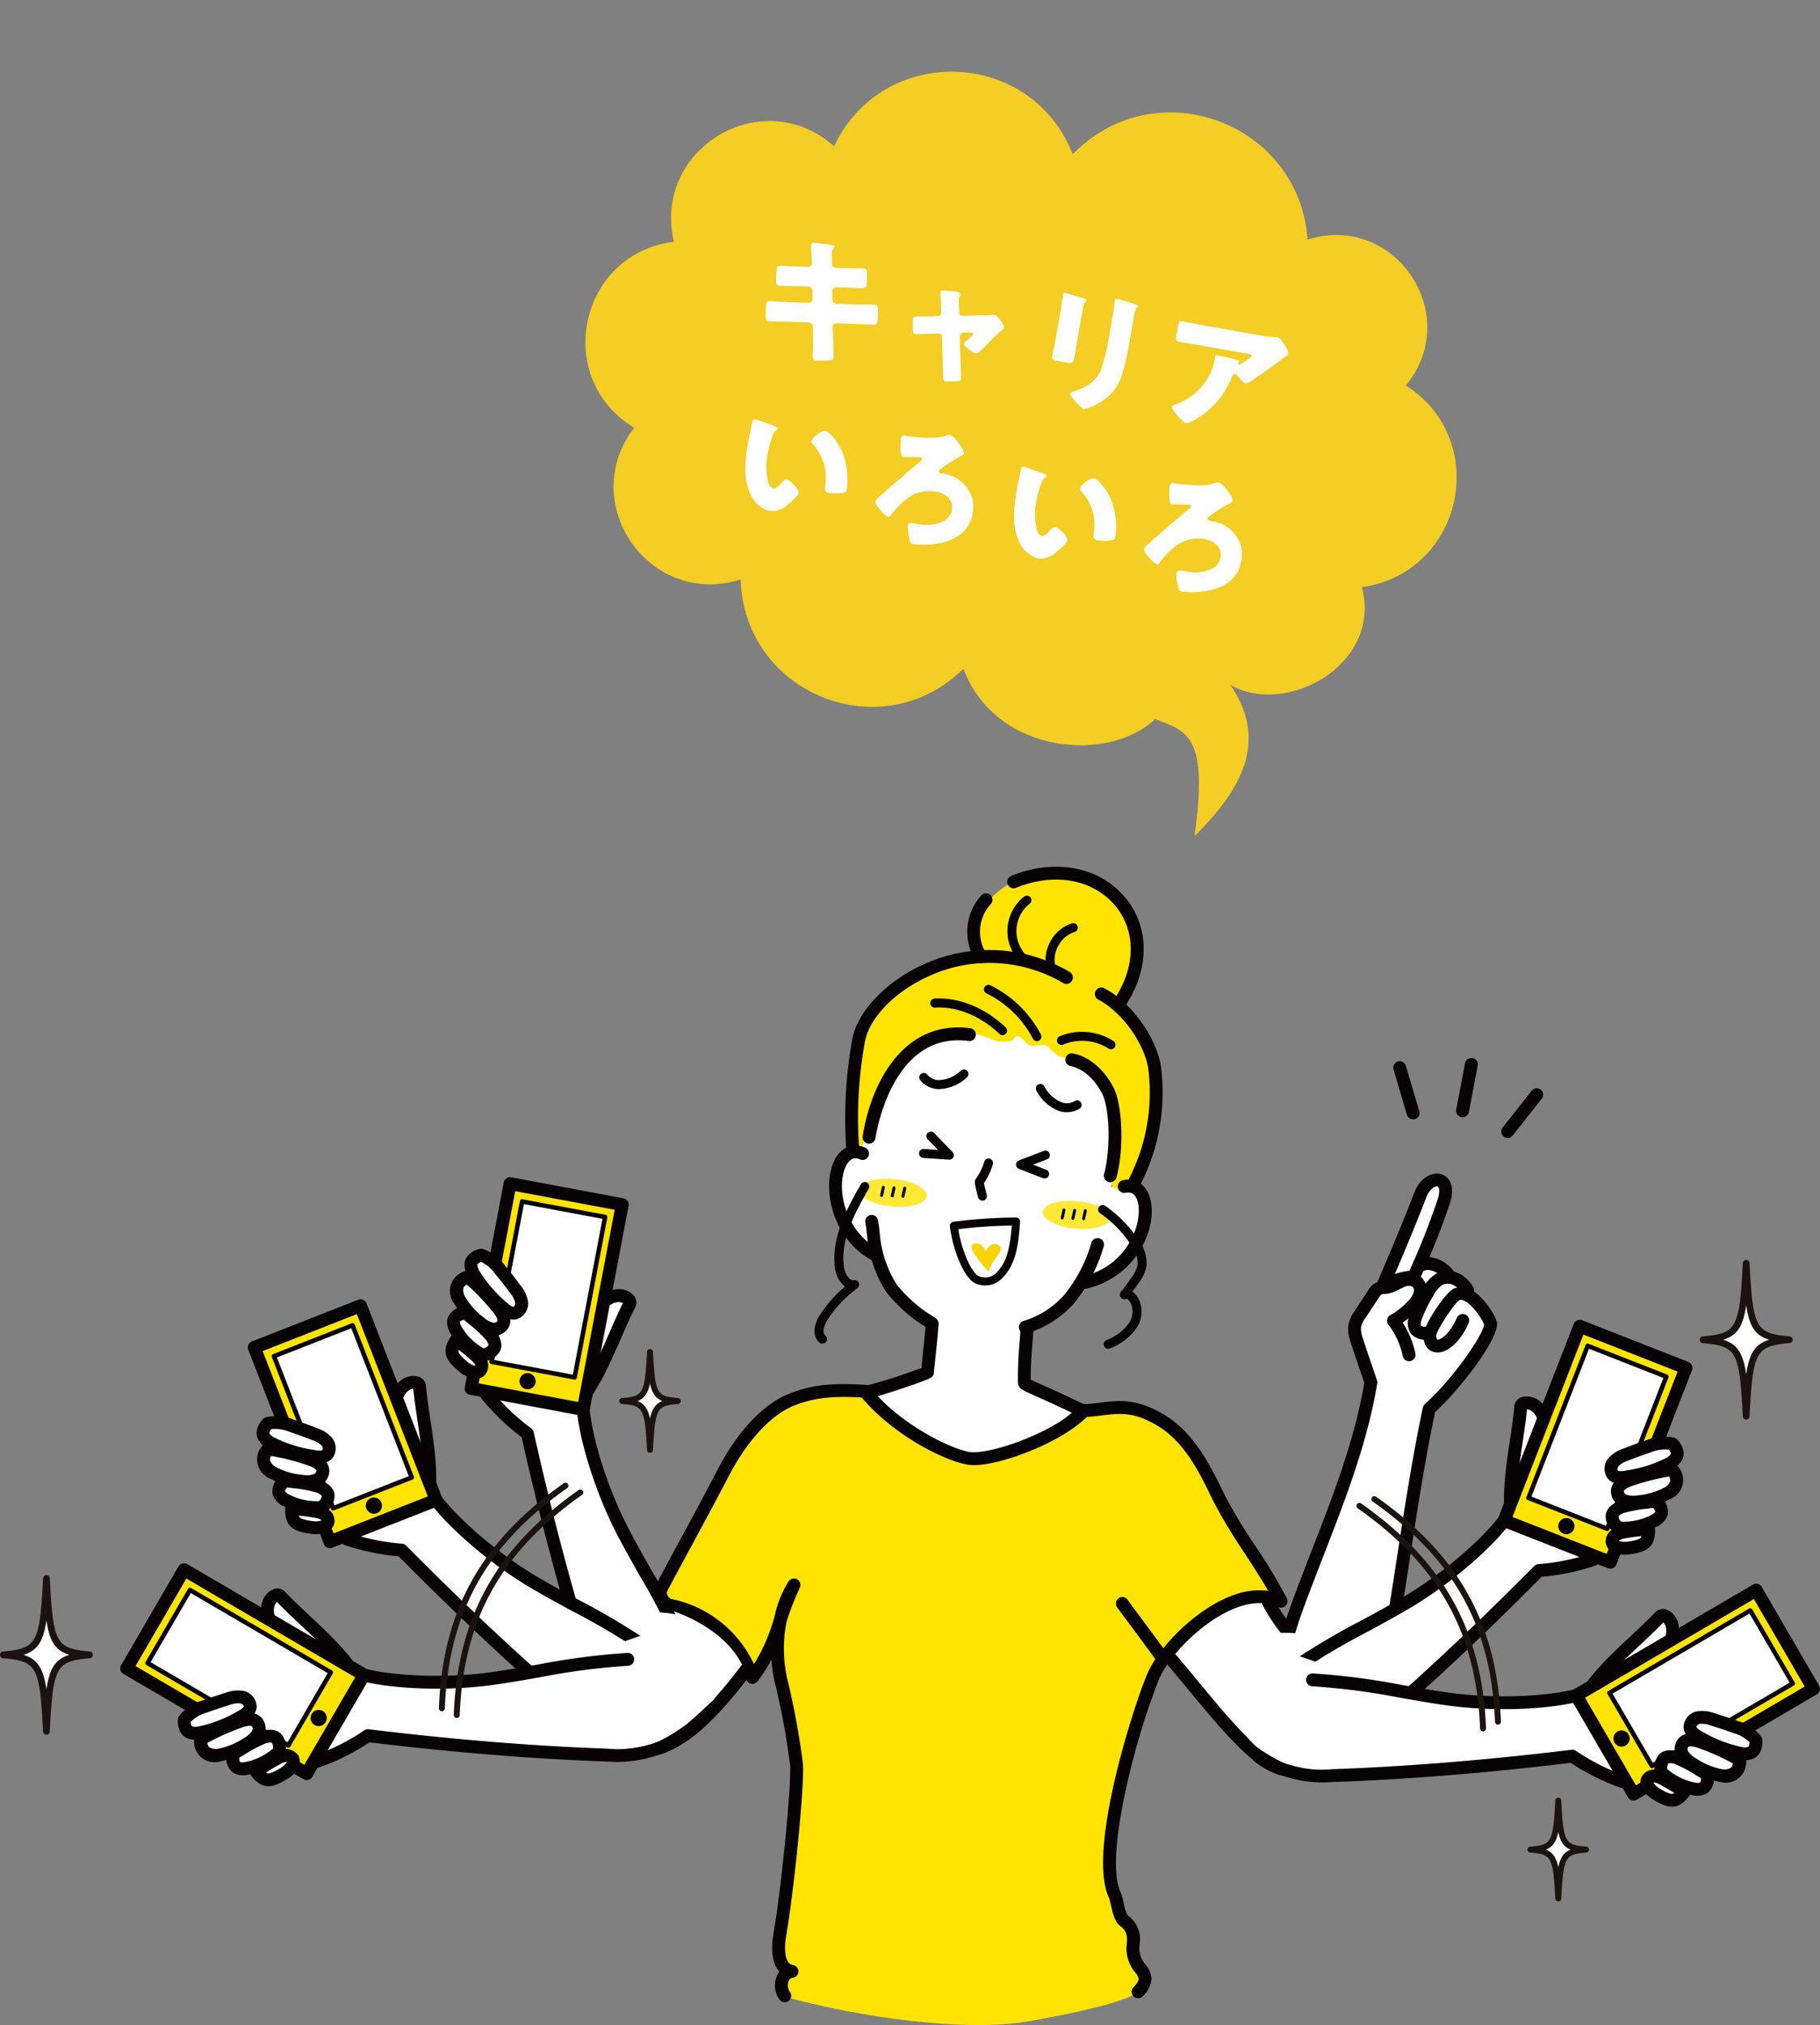 <svg xmlns="http://www.w3.org/2000/svg" xmlns:xlink="http://www.w3.org/1999/xlink" width="306.932" height="341.444" viewBox="0 0 306.932 341.444">
  <rect x="0" y="0" width="306.932" height="341.444" fill="#808080" stroke="none"/>
  <defs>
    <clipPath id="clip-path">
      <rect id="長方形_27239" data-name="長方形 27239" width="11.367" height="4.743" transform="translate(175.878 56.343)" fill="none"/>
    </clipPath>
    <clipPath id="clip-path-2">
      <rect id="長方形_27240" data-name="長方形 27240" width="11.367" height="4.743" transform="translate(144.924 52.614)" fill="none"/>
    </clipPath>
  </defs>
  <g id="グループ_28669" data-name="グループ 28669" transform="translate(-1028.406 -7311.076)">
    <path id="パス_117311" data-name="パス 117311" d="M11.383,71.3C-3.831,66-3.782,44.473,11.455,39.242c-6.774-14.262,8.452-28.965,22.469-21.7l.605.314C38.906-.674,63.2-5.2,73.959,10.51l.21.306.324-.487c10.87-16.372,35.919-12.553,41.417,6.314l.464-.242c13.417-7,27.86,7.453,20.855,20.867l.178.069c15.956,6.2,15.73,28.859-.347,34.742h0c6.074,12.214-8.112,24.095-18.279,20.73,7.684,7.385,6.284,15.759-.622,26.216-1.163-16.969-4.814-17.085-10.591-17.929-6.171,8.915-24.712,11.3-33.132-1.183l-.265-.393-.222.325C63.177,115.627,38.8,111.172,34.307,92.6l-.6.312c-13.947,7.241-29.089-7.429-22.292-21.6h0Z" transform="translate(1139.015 7311.076) rotate(12)" fill="#f4cd25"/>
    <path id="パス_119622" data-name="パス 119622" d="M-39.376-13.915c-.851.138-1.541.207-2.047.276-1.4.161-1.725.207-1.725.713,0,.345.184,1.679.253,2.093.069.345.207.69.6.69.23,0,2.829-.414,3.312-.483l1.564-.23h.161a.669.669,0,0,1,.667.6l.253,1.334a.518.518,0,0,1,.023.161.613.613,0,0,1-.529.6l-3.427.483c-.828.115-1.472.184-1.978.23-1.288.138-1.61.184-1.61.644,0,.3.23,1.909.3,2.231.092.368.184.644.621.644.23,0,2.645-.414,3.128-.483l3.565-.506h.092a.735.735,0,0,1,.713.621l.207,1.035c.207,1.15.437,2.3.575,3.473.069.69.184,1.012.6,1.012A16.392,16.392,0,0,0-31.786.805c.3-.069.69-.138.69-.506,0-.391-.713-3.634-.851-4.3l-.161-.828a.572.572,0,0,1-.023-.184.649.649,0,0,1,.529-.575L-28.658-6c.345-.046,2.99-.391,3.2-.414a.6.6,0,0,0,.575-.69A8.735,8.735,0,0,0-25-8.165l-.069-.46c-.069-.667-.138-1.173-.667-1.173-.115,0-2.921.46-3.381.529l-3.082.437h-.092a.692.692,0,0,1-.69-.575l-.276-1.4v-.115a.618.618,0,0,1,.483-.621l1.4-.207c.736-.115,1.311-.184,1.794-.23,1.5-.184,1.84-.23,1.84-.782,0-.322-.184-1.311-.23-1.679-.115-.552-.138-1.058-.667-1.058-.115,0-2.783.437-3.22.483l-1.449.23H-33.4a.745.745,0,0,1-.736-.667l-.046-.184c-.069-.368-.3-1.449-.3-1.748a.927.927,0,0,1,.184-.552.684.684,0,0,0,.115-.345c0-.161-.207-.161-.414-.161-.943,0-1.886.069-2.806.138-.414.023-.759.092-.759.345,0,.092.437,1.886.483,2.162l.138.6a3.175,3.175,0,0,1,.069.46.622.622,0,0,1-.552.621ZM-16.146-9.5c-.483.092-.9.161-1.242.23-1.311.207-1.679.276-1.679.713,0,.23.253,1.61.322,1.886.069.253.184.552.506.552.276,0,2.185-.414,2.6-.506l1.173-.253c.046,0,.115-.023.161-.023a.6.6,0,0,1,.6.506l.966,4.646c.092.46.161.851.23,1.173.207,1.2.253,1.426.644,1.426A18.8,18.8,0,0,0-9.752.46c.253-.069.437-.138.437-.437A20.654,20.654,0,0,0-9.8-2.346l-.92-4.462a1.056,1.056,0,0,1-.023-.23V-7.13a.592.592,0,0,1,.483-.621L-9.039-8c.046,0,.092-.023.138-.023a.267.267,0,0,1,.3.253,6.078,6.078,0,0,1-.966,1.288,1.178,1.178,0,0,0-.276.529c0,.529,1.84,1.265,2.185,1.265a.712.712,0,0,0,.529-.276A23.987,23.987,0,0,0-5.7-6.923,15.888,15.888,0,0,1-4-9.246c.161-.161.322-.3.322-.529,0-.529-1.5-1.84-1.909-1.84a1.074,1.074,0,0,0-.391.069c-.575.161-1.2.276-1.794.391l-3.082.621c-.023,0-.092.023-.138.023a.632.632,0,0,1-.6-.506l-.207-1.012c-.046-.23-.23-1.127-.23-1.288a.708.708,0,0,1,.069-.3.652.652,0,0,0,.092-.3c0-.391-.368-.414-.667-.414a20.543,20.543,0,0,0-2.346.184c-.161.023-.391.069-.391.276,0,.046.138.621.276,1.242.115.506.207.989.23,1.081l.207,1.081a1.3,1.3,0,0,1,.023.161.608.608,0,0,1-.506.575Zm25-5.957c0-1.2.368-.966.368-1.288,0-.161-.276-.207-.782-.253-.115-.023-.23-.023-.368-.046-.46-.046-2.392-.276-2.691-.276-.161,0-.207.046-.207.23s.023.46.023.667c.023.759.023,1.541.023,2.3v4.853c0,.989-.069,2-.069,2.76,0,.529.184.69,1.058.69H7.636c1.2,0,1.242-.184,1.242-1.081,0-.805-.023-1.61-.023-2.438Zm8.717-.184a2.936,2.936,0,0,1,.184-1.288c.115-.115.207-.207.207-.322,0-.207-.276-.23-.437-.253-.713-.115-2.76-.345-3.4-.345-.161,0-.23.069-.23.23a3.432,3.432,0,0,0,.046.483,14.422,14.422,0,0,1,.069,1.725v4.715a32.457,32.457,0,0,1-.3,4.715c-.368,2.346-1.84,3.588-3.818,4.669-.184.092-.644.3-.644.506,0,.414.92,1.081,1.242,1.311.322.253,1.15.92,1.5.92A10.519,10.519,0,0,0,14.6-.3,8.175,8.175,0,0,0,17.342-5.75a42.138,42.138,0,0,0,.23-5.382Zm18.078,7.2c.069-.276.138-.414.414-.414a.389.389,0,0,1,.23.069c.391.322,1.4,1.173,1.771,1.173.276,0,.713-.391,1.127-.805l.207-.207c1.4-1.334,2.76-2.714,4.071-4.163a4.415,4.415,0,0,1,.322-.345c.23-.184.483-.391.483-.644,0-.552-.9-1.426-1.288-1.817-.3-.3-.575-.6-.989-.6a2.266,2.266,0,0,0-.391.046,12.749,12.749,0,0,1-2.116.138H29.371c-1.2,0-2.369-.046-3.542-.046-.575,0-.667.3-.667.805v1.173c0,1.288.023,1.541.736,1.541.322,0,.644-.023.966-.023.828-.023,1.656-.023,2.507-.023h8.487c.253,0,.368.115.368.253,0,.3-1.449,1.564-1.633,1.725a.209.209,0,0,1-.161.069.188.188,0,0,1-.207-.184.174.174,0,0,1,.046-.092c.023-.069.092-.138.092-.207,0-.115-.069-.207-.46-.253-.529-.069-2.783-.161-3.45-.161-.207,0-.23.069-.23.253,0,.046.023.069.023.115a12.972,12.972,0,0,1-.092,1.679,10.221,10.221,0,0,1-4.991,7.268c-.483.276-.667.391-.667.529,0,.506,2.346,2.346,2.852,2.346.483,0,1.932-1.334,2.323-1.7A14.552,14.552,0,0,0,35.65-8.441ZM-42.3,12.728c-.253,0-.368.115-.391.368-.023.322-.115,3.105-.115,3.542,0,2.829.161,6.187,1.863,8.579a4.875,4.875,0,0,0,3.7,2.323,3.833,3.833,0,0,0,2.875-1.656c.391-.437,1.449-1.656,1.449-2.208s-1.7-1.863-2.392-1.863c-.345,0-.552.3-.713.575-.207.368-.736,1.311-1.265,1.311-.506,0-.92-.736-1.1-1.127a10.7,10.7,0,0,1-.828-4.416,16.951,16.951,0,0,1,.3-3.22,1.626,1.626,0,0,1,.437-1.012c.161-.115.23-.184.23-.276,0-.207-.253-.276-.483-.322C-39.307,13.211-42,12.728-42.3,12.728Zm9.959,1.978a.474.474,0,0,0,.23.391,8.184,8.184,0,0,1,3.358,6.509c.069.874.092,1.173.943,1.173a7.942,7.942,0,0,0,2.185-.391c.46-.138.575-.345.575-.828,0-.276-.069-.828-.115-1.2a12.517,12.517,0,0,0-1.7-4.715c-1.012-1.633-2.829-3.059-3.45-3.059C-31,12.59-32.338,14.177-32.338,14.706ZM-9.522,9.623a1.542,1.542,0,0,0-.644.253c-1.656.9-4.623,1.127-6.532,1.173-.713.023-.828.046-.828.667a10.019,10.019,0,0,0,.391,2.323c.069.23.184.575.483.575a.637.637,0,0,0,.207-.023c.253-.023,2.645-.414,2.668-.414a.32.32,0,0,1,.345.322.359.359,0,0,1-.138.276c-.414.483-1.61,1.909-2.024,2.438-1.242,1.518-2.553,3.105-3.7,4.554-.437.529-.644.828-.644,1.1,0,.368.437.736.92,1.127a4.659,4.659,0,0,0,1.656,1.035c.207,0,.345-.276.437-.437a16.6,16.6,0,0,1,1.955-2.921,6.3,6.3,0,0,1,4.853-2.231c1.518,0,3.128.851,3.128,2.553a2.693,2.693,0,0,1-1.265,2.277,7.252,7.252,0,0,1-4.186,1.1h-.483c-.483,0-.943.046-.943.575a8.891,8.891,0,0,0,.6,1.932c.276.69.437.966.9.966a14.992,14.992,0,0,0,4.232-.92c2.691-1.012,4.692-2.875,4.692-5.911a5.973,5.973,0,0,0-.575-2.668,5.958,5.958,0,0,0-5.382-3.1c-.184,0-.368.023-.575.023a.31.31,0,0,1-.322-.3.418.418,0,0,1,.138-.322A26.159,26.159,0,0,1-6.946,12.7c.115-.092.3-.23.3-.414C-6.647,11.67-8.763,9.623-9.522,9.623ZM3.7,12.728c-.253,0-.368.115-.391.368-.023.322-.115,3.105-.115,3.542,0,2.829.161,6.187,1.863,8.579a4.875,4.875,0,0,0,3.7,2.323,3.833,3.833,0,0,0,2.875-1.656c.391-.437,1.449-1.656,1.449-2.208s-1.7-1.863-2.392-1.863c-.345,0-.552.3-.713.575-.207.368-.736,1.311-1.265,1.311-.506,0-.92-.736-1.1-1.127a10.7,10.7,0,0,1-.828-4.416,16.951,16.951,0,0,1,.3-3.22,1.626,1.626,0,0,1,.437-1.012c.161-.115.23-.184.23-.276,0-.207-.253-.276-.483-.322C6.693,13.211,4,12.728,3.7,12.728Zm9.959,1.978a.474.474,0,0,0,.23.391,8.184,8.184,0,0,1,3.358,6.509c.069.874.092,1.173.943,1.173a7.942,7.942,0,0,0,2.185-.391c.46-.138.575-.345.575-.828,0-.276-.069-.828-.115-1.2a12.517,12.517,0,0,0-1.7-4.715c-1.012-1.633-2.829-3.059-3.45-3.059C15,12.59,13.662,14.177,13.662,14.706ZM36.478,9.623a1.542,1.542,0,0,0-.644.253c-1.656.9-4.623,1.127-6.532,1.173-.713.023-.828.046-.828.667a10.019,10.019,0,0,0,.391,2.323c.069.23.184.575.483.575a.637.637,0,0,0,.207-.023c.253-.023,2.645-.414,2.668-.414a.32.32,0,0,1,.345.322.359.359,0,0,1-.138.276c-.414.483-1.61,1.909-2.024,2.438-1.242,1.518-2.553,3.105-3.7,4.554-.437.529-.644.828-.644,1.1,0,.368.437.736.92,1.127a4.659,4.659,0,0,0,1.656,1.035c.207,0,.345-.276.437-.437a16.6,16.6,0,0,1,1.955-2.921,6.3,6.3,0,0,1,4.853-2.231c1.518,0,3.128.851,3.128,2.553a2.693,2.693,0,0,1-1.265,2.277,7.252,7.252,0,0,1-4.186,1.1h-.483c-.483,0-.943.046-.943.575a8.891,8.891,0,0,0,.6,1.932c.276.69.437.966.9.966a14.992,14.992,0,0,0,4.232-.92c2.691-1.012,4.692-2.875,4.692-5.911a5.973,5.973,0,0,0-.575-2.668,5.958,5.958,0,0,0-5.382-3.1c-.184,0-.368.023-.575.023a.31.31,0,0,1-.322-.3.418.418,0,0,1,.138-.322,26.159,26.159,0,0,1,3.22-2.944c.115-.092.3-.23.3-.414C39.353,11.67,37.237,9.623,36.478,9.623Z" transform="matrix(0.985, 0.174, -0.174, 0.985, 1199.65, 7376.59)" fill="#fff"/>
    <g id="グループ_28442" data-name="グループ 28442" transform="translate(1028.406 7457.21)">
      <g id="グループ_28452" data-name="グループ 28452">
        <g id="グループ_28449" data-name="グループ 28449">
          <g id="グループ_28453" data-name="グループ 28453">
            <path id="パス_118809" data-name="パス 118809" d="M172.835,27.37c19.184,2.978,15,23.626,14.545,26.718,1.554-1.051,4.633.142,5.336,1.873,2.6,6.409-5.431,14.473-9.66,14.52a17.086,17.086,0,0,1-9.617,8.042,23.965,23.965,0,0,0-.858,8.627,19.747,19.747,0,0,0,9.219,3.813,34.436,34.436,0,0,1-18.322,9.572,37.446,37.446,0,0,1-17.693-11.543,33.615,33.615,0,0,0,10.149-4.98c.436-2.425.652-4.888.961-7a26.329,26.329,0,0,1-8.819-11.14c-15.034-12.445-3.191-17.518-2.945-18.466,0,0,2.8-23.9,27.7-20.035" fill="#fff"/>
            <path id="パス_118810" data-name="パス 118810" d="M166.722,68.271c.752-2.56,2.9-3.467,1.742-4.424s-2.257.964-2.257.964-.766-1.772-2.009-1.218,1.08,3.039,2.524,4.678" fill="#fcd305"/>
            <g id="グループ_28444" data-name="グループ 28444" opacity="0.8">
              <g id="グループ_28443" data-name="グループ 28443">
                <g id="マスクグループ_28442" data-name="マスクグループ 28442" clip-path="url(#clip-path)">
                  <path id="パス_118811" data-name="パス 118811" d="M187.241,59.262c-.123,1.274-2.765,2.062-5.9,1.759s-5.58-1.58-5.457-2.854,2.765-2.062,5.9-1.759,5.58,1.58,5.457,2.854" fill="#ffe403"/>
                </g>
              </g>
            </g>
            <g id="グループ_28447" data-name="グループ 28447" opacity="0.8">
              <g id="グループ_28446" data-name="グループ 28446">
                <g id="グループ_28445" data-name="グループ 28445" clip-path="url(#clip-path-2)">
                  <path id="パス_118812" data-name="パス 118812" d="M156.286,55.533c-.123,1.274-2.765,2.062-5.9,1.759s-5.58-1.58-5.457-2.854,2.765-2.062,5.9-1.759,5.581,1.58,5.457,2.854" fill="#ffe403"/>
                </g>
              </g>
            </g>
            <path id="パス_118813" data-name="パス 118813" d="M145.072,47.981q1.111-2.752,1.985-5.59c2.262-7.343,8.247-17.916,19.949-13.409a4.975,4.975,0,0,0,2.429.526c.83-.119,1.185.085,1.655-.6.56-.819,1.347.164,2.187.949,1.12,1.047,2.453-.513,3.527.582a7.934,7.934,0,0,0,1.651,1.384,9.6,9.6,0,0,0,2.426.829c8.356,2.534,7.251,13.448,6.543,19.316a3.274,3.274,0,0,0,.077,1.612c.557,1.388,2.749,1.316,3.788.236,1.947-2.024,8.266-19.965-2.882-30.275a13.787,13.787,0,0,0,.756-17.24c-10.8-14.185-31.36,1.485-23.291,9.7-12.123-.378-19.556,5.533-22.206,17.379-1.161,5.192-.6,10.723,1.406,14.6" fill="#ffe403"/>
            <path id="パス_118814" data-name="パス 118814" d="M198.537,94.83c1.906,1.626,10.238,16.727,17.328,28.94-5.612-3.132-14.415,2.681-17.465,6-5.935,6.464-11.866,31.239-11.125,37.841.664,5.919,4.876,18.311,5.112,18.926,4.515,3.511-7.632,6.084-18.678,8.1s-29.46-.859-40.58-3.9c-4.84-1.325.463-3.721.262-4.2-.577-1.359-1.98-1.279-1.779-3.718.822-9.995,2.5-21.129,2.967-31.655.143-3.232-.9-5.891-1.481-10.491-.5-3.974-2.442-7.683-2.194-11.566-1.94,4.587-4.707,6.654-7.311,10.906-2.642-7.371-7.307-11.457-13.925-15.711,4.36-5.374,11.522-25.184,19.138-31.845,4.7-4.112,9.47-4.157,17.272-4.217,15.655,19.7,29.6,8.826,36.1,3.256,2.224-1.908,14.651,1.871,16.364,3.333" fill="#ffe403"/>
            <path id="パス_118815" data-name="パス 118815" d="M251.4,76.88A70.259,70.259,0,0,1,240.7,92.813s-8,46.124-8.1,46.4c-11.615,29.932-29.793.891-34.8-6.355,1.018-5.425,11.071-11.489,15.561-10.162a35.684,35.684,0,0,1,3.939,7.046c5.949-15.825,10.875-27.638,14.264-42.043-1.127-3.478-2.255-6.886-2.931-9.386-.33-1.217,1.588-4.938,3.089-6.247,3.566-3.114,4.426-12.731,8.624-18.322,1.63-2.171,3.929-.974,3.831.71-.077,1.338-3.237,9.233-5.07,12.793a8.183,8.183,0,0,1,6.48,2.064A53.918,53.918,0,0,1,251.4,76.88" fill="#fff"/>
            <path id="パス_118816" data-name="パス 118816" d="M172.925,78.715a1.079,1.079,0,0,0,.352-.059,17.43,17.43,0,0,0,7.814-5,27.116,27.116,0,0,0,5.058-9.663,1.086,1.086,0,0,0-2.1-.558,25.01,25.01,0,0,1-4.579,8.778,15.185,15.185,0,0,1-6.9,4.39,1.085,1.085,0,0,0,.352,2.112" fill="#070203"/>
            <path id="パス_118817" data-name="パス 118817" d="M164.188,100.9c4.926,0,15.259-4.048,19.324-8.362a1.084,1.084,0,0,0-.321-1.723c-3.916-1.879-6.343-2.961-7.793-3.607-.672-.3-1.243-.554-1.564-.714-.043-2.144.165-4.75.306-6.514.15-1.879.165-2.076,0-2.425a1.086,1.086,0,0,0-2.053.637c0,.231-.057.934-.112,1.616a66.564,66.564,0,0,0-.3,7.2c.035.93.573,1.17,2.838,2.18,1.253.559,3.241,1.445,6.3,2.9-4.5,3.719-13.463,6.822-16.937,6.635-2.277-.121-10.257-3.557-15.868-9.466,1.793-.494,3.727-1.138,4.9-1.541,4.5-1.549,4.506-1.645,4.582-2.4l.276-2.654c.242-2.3.375-3.573.521-5.541a1.085,1.085,0,0,0-2.165-.16c-.143,1.936-.267,3.118-.515,5.474l-.214,2.053a80.971,80.971,0,0,1-9.617,3.083,1.086,1.086,0,0,0-.6,1.756c5.976,7.155,15.415,11.387,18.59,11.556.137.007.279.011.426.011m-8.858-15.806h0m16.846-6.617h0m0,0h0" fill="#070203"/>
            <path id="パス_118818" data-name="パス 118818" d="M182.923,71.18a1.1,1.1,0,0,0,.243-.028c8.38-1.913,11.98-9.983,10.873-14.927-.569-2.54-2.4-3.86-4.669-3.361a1.085,1.085,0,0,0,.466,2.12c1.074-.235,1.778.341,2.086,1.716.761,3.4-1.739,10.625-9.239,12.337a1.085,1.085,0,0,0,.24,2.143" fill="#070203"/>
            <path id="パス_118819" data-name="パス 118819" d="M147.679,66.564a1.085,1.085,0,0,0,.515-2.041c-5.844-3.145-7.215-10.506-5.556-13.993.862-1.815,1.99-1.347,2.361-1.192a1.085,1.085,0,1,0,.946-1.953,1.121,1.121,0,0,0-.113-.047c-2.1-.875-4.075-.006-5.154,2.264-2.06,4.332-.557,13.045,6.488,16.837a1.082,1.082,0,0,0,.513.129" fill="#070203"/>
            <path id="パス_118820" data-name="パス 118820" d="M174.867,29.408a.759.759,0,0,0,.672-1.112A19.117,19.117,0,0,0,167,19.982a.76.76,0,0,0-.64,1.378A17.566,17.566,0,0,1,174.193,29a.762.762,0,0,0,.674.407" fill="#070203"/>
            <path id="パス_118821" data-name="パス 118821" d="M169.078,28.4a.76.76,0,0,0,.525-1.309c-1.636-1.563-6.069-5.168-12-4.856a.76.76,0,0,0,.08,1.518c5.327-.284,9.376,3.009,10.869,4.435a.759.759,0,0,0,.525.211" fill="#070203"/>
            <path id="パス_118822" data-name="パス 118822" d="M146.561,46.7a1.085,1.085,0,0,0,1.07-.916c.292-1.853,3.211-18.05,15.712-16.4a1.085,1.085,0,0,0,.283-2.152c-11.048-1.452-16.675,8.9-18.139,18.215a1.089,1.089,0,0,0,.911,1.241.983.983,0,0,0,.162.013" fill="#070203"/>
            <path id="パス_118823" data-name="パス 118823" d="M187.359,30.782a.76.76,0,0,0,.418-1.394,9.836,9.836,0,0,0-9.086-.79.762.762,0,0,0,.6,1.4,8.277,8.277,0,0,1,7.649.664.756.756,0,0,0,.417.126" fill="#070203"/>
            <path id="パス_118824" data-name="パス 118824" d="M187.236,53.193a1.086,1.086,0,0,0,1.044-.8c1.3-4.687,1.047-12.214-.518-15.2-1.619-3.086-4.1-5.167-6.816-5.713a1.086,1.086,0,0,0-.428,2.129c2.068.416,4.008,2.09,5.322,4.593s1.492,9.5.349,13.607a1.085,1.085,0,0,0,.754,1.336,1.106,1.106,0,0,0,.292.04" fill="#070203"/>
            <path id="パス_118825" data-name="パス 118825" d="M190.937,54.981a1.087,1.087,0,0,0,.957-.571,34.035,34.035,0,0,0,3.9-20.644c-.743-5-5.034-10.949-9.565-13.27a1.085,1.085,0,0,0-.989,1.932c3.916,2.005,7.766,7.344,8.408,11.658a31.821,31.821,0,0,1-3.661,19.3,1.085,1.085,0,0,0,.955,1.6" fill="#070203"/>
            <path id="パス_118826" data-name="パス 118826" d="M165.382,16.264a1.085,1.085,0,0,0,.936-1.632,6.9,6.9,0,0,1,.733-8.281,1.085,1.085,0,1,0-1.528-1.541c-.025.025-.049.051-.072.079a9.151,9.151,0,0,0-1,10.838,1.085,1.085,0,0,0,.939.538" fill="#070203"/>
            <path id="パス_118827" data-name="パス 118827" d="M188.916,23.9a1.085,1.085,0,0,0,.91-.493c4.076-6.252,4.061-13.214-.037-18.168-4.347-5.254-11.9-6.7-19.256-3.687a1.085,1.085,0,0,0,.823,2.008c6.454-2.644,13.032-1.442,16.761,3.065,3.47,4.2,3.429,10.172-.109,15.6a1.085,1.085,0,0,0,.908,1.678" fill="#070203"/>
            <path id="パス_118828" data-name="パス 118828" d="M172.959,16.641a.76.76,0,0,0,.5-1.334,5.884,5.884,0,0,1,.191-9.072.759.759,0,1,0-.946-1.188,7.4,7.4,0,0,0-.24,11.409.758.758,0,0,0,.5.185" fill="#070203"/>
            <path id="パス_118829" data-name="パス 118829" d="M177.344,18.089a.76.76,0,0,0,.758-.762.742.742,0,0,0-.039-.238,4.724,4.724,0,0,1,.358-3.648A4.8,4.8,0,0,1,181.233,11a.76.76,0,0,0-.436-1.456,6.312,6.312,0,0,0-3.726,3.2,6.244,6.244,0,0,0-.446,4.834.758.758,0,0,0,.719.516" fill="#070203"/>
            <path id="パス_118830" data-name="パス 118830" d="M143.839,49.063a.94.94,0,0,0,.106-.005,1.085,1.085,0,0,0,.975-1.184,71.235,71.235,0,0,1,.995-18.633c.867-3.981,5.214-8.333,10.818-10.826a24.491,24.491,0,0,1,22.577,1.21,1.085,1.085,0,1,0,1.077-1.885,26.622,26.622,0,0,0-24.536-1.308c-6.2,2.761-11.049,7.724-12.056,12.349a73.761,73.761,0,0,0-1.034,19.3,1.085,1.085,0,0,0,1.079.981" fill="#070203"/>
            <path id="パス_118831" data-name="パス 118831" d="M186.886,81.285a.76.76,0,0,0,.315-.068,9.649,9.649,0,0,0,4.687-3.777c1-1.812.837-4.475-.907-5.794.339-.462.672-.929,1-1.394a7.029,7.029,0,0,0,1.385-2.954,6.543,6.543,0,0,0-1.351-4.369,21.6,21.6,0,0,0-5.607-5.739.76.76,0,1,0-.912,1.216.414.414,0,0,0,.043.03,20.08,20.08,0,0,1,5.21,5.332,5.19,5.19,0,0,1,1.113,3.315,5.73,5.73,0,0,1-1.126,2.3c-.481.691-.982,1.383-1.493,2.06a.953.953,0,0,0-.358.665.76.76,0,0,0,1.15.719c1.128.8,1.2,2.655.528,3.879a8.3,8.3,0,0,1-4,3.129.76.76,0,0,0,.315,1.451" fill="#070203"/>
            <path id="パス_118832" data-name="パス 118832" d="M138.706,80.422a.76.76,0,0,0,.491-1.34c-.731-.618-.034-2.117.436-2.823a20.744,20.744,0,0,1,4.955-5.2.759.759,0,0,0-.572-1.361.852.852,0,0,1-.681-.185,3.316,3.316,0,0,1-1.021-2.1c-.552-4.387,1.57-8.542,4.189-13.13a.76.76,0,0,0-1.32-.753c-2.125,3.725-5.037,8.827-4.377,14.074a4.774,4.774,0,0,0,1.618,3.132l.07.051a22.193,22.193,0,0,0-4.125,4.633c-.975,1.462-1.6,3.6-.152,4.827a.758.758,0,0,0,.49.179" fill="#070203"/>
            <path id="パス_118833" data-name="パス 118833" d="M156.769,77.827a1.085,1.085,0,0,0,.582-2,23.281,23.281,0,0,1-6.176-5.45,19.24,19.24,0,0,1-2.838-8.915c-.084-.655-.164-1.273-.262-1.846a1.085,1.085,0,1,0-2.139.368c.093.545.168,1.132.248,1.755a21.337,21.337,0,0,0,3.184,9.84,25.573,25.573,0,0,0,6.821,6.08,1.072,1.072,0,0,0,.58.169" fill="#070203"/>
            <path id="パス_118834" data-name="パス 118834" d="M132.349,191.46a1.085,1.085,0,0,0,.848-1.761,1.9,1.9,0,0,1-.179-1.824.759.759,0,0,1,.622-.534,1.085,1.085,0,0,0,.09-2.154,1.122,1.122,0,0,1-.79-.488c-.557-.776-.7-2.457-.364-4.385,1.427-8.282,3.145-25.965,2.829-29.109a131.892,131.892,0,0,0-2.437-13.45,23.3,23.3,0,0,1-.318-10.47,49.852,49.852,0,0,1,2.216-5.693,1.086,1.086,0,0,0-1.9-1.05,18.113,18.113,0,0,0-2.375,6.043l-.153.457a29.736,29.736,0,0,1-3.291,7.413,19.714,19.714,0,0,0-13.982-11,1.286,1.286,0,0,1-.718-1.146c.3-.64,1.754-3.333,3.294-6.174,2.023-3.733,4.793-8.846,7.287-13.629,1.443-2.767,5.4-9.443,10.928-11.662,4.35-1.746,8.421-1.517,12.73-1.273a1.085,1.085,0,1,0,.122-2.167c-4.558-.256-8.863-.5-13.661,1.426-5.981,2.4-10.113,8.97-12.045,12.672-2.485,4.767-5.251,9.872-7.27,13.6-3.49,6.441-3.5,6.5-3.537,6.852a3.417,3.417,0,0,0,2.41,3.623,17.6,17.6,0,0,1,13.166,11.484,1.085,1.085,0,0,0,1.889.291A26.7,26.7,0,0,0,130.1,133.7a22.524,22.524,0,0,0,.773,4.655,129.795,129.795,0,0,1,2.365,13.069c.274,2.725-1.331,19.949-2.809,28.522-.258,1.5-.506,4.28.739,6.018a3.4,3.4,0,0,0,.268.331,3.5,3.5,0,0,0-.415.712,4.045,4.045,0,0,0,.47,4.043,1.086,1.086,0,0,0,.85.41" fill="#070203"/>
            <path id="パス_118835" data-name="パス 118835" d="M191.932,190.784a1.08,1.08,0,0,0,.795-.346,4.379,4.379,0,0,0,1.464-3,4.231,4.231,0,0,0-1.136-2.469,4.171,4.171,0,0,1-.86-3.308,4.925,4.925,0,0,0-2.014-4.844,6.884,6.884,0,0,1-.691-2.118,9.554,9.554,0,0,0-.521-1.8c-1.318-2.835-.928-9.3,1.1-18.211a123.023,123.023,0,0,1,5.412-17.761c1.713-3.968,7.438-9.847,12.914-11.94,2.741-1.047,5.161-1.1,7.195-.16a1.085,1.085,0,0,0,1.433-1.456,91.394,91.394,0,0,0-5.3-8.816,90.361,90.361,0,0,1-5.169-8.575C204.3,101.3,201.5,95.485,196.329,92.4c-4.665-2.789-7.625-2.425-10.758-2.04a29.013,29.013,0,0,1-3.292.275,1.086,1.086,0,0,0,.012,2.171h.013a30.933,30.933,0,0,0,3.532-.29c2.991-.368,5.354-.659,9.379,1.747,4.609,2.756,7.145,8.02,9.383,12.663a91.394,91.394,0,0,0,5.3,8.816c1.407,2.167,2.848,4.386,3.977,6.346a12.577,12.577,0,0,0-6.255.877c-6.07,2.318-12.209,8.649-14.133,13.107-2.043,4.732-10.246,29.659-6.482,37.752a8.9,8.9,0,0,1,.372,1.361c.3,1.315.606,2.677,1.475,3.352,1.282,1,1.243,1.756,1.178,3.017a6.23,6.23,0,0,0,1.331,4.775,2.494,2.494,0,0,1,.659,1.191c.015.441-.448.977-.884,1.445a1.086,1.086,0,0,0,.794,1.825" fill="#070203"/>
            <path id="パス_118836" data-name="パス 118836" d="M195.939,134.387a1.086,1.086,0,0,0,.884-1.715c-1.418-1.991-2.854-3.922-4.121-5.625-.921-1.24-1.786-2.4-2.554-3.467a1.085,1.085,0,0,0-1.759,1.27c.773,1.073,1.645,2.243,2.573,3.491,1.26,1.7,2.689,3.617,4.094,5.59a1.085,1.085,0,0,0,.884.456" fill="#070203"/>
            <path id="パス_118837" data-name="パス 118837" d="M216.271,138.309h.067a1.085,1.085,0,0,0,1.017-1.149c-.263-4.272,1.168-8.583,2.656-12.632,1.045-2.844,2.167-5.729,3.252-8.517,3.612-9.287,7.347-18.889,9-28.9a1.072,1.072,0,0,0-.041-.518c-.331-1-.662-1.959-.986-2.9-.5-1.454-.974-2.827-1.407-4.222a4.307,4.307,0,0,1-.3-1.848,4.6,4.6,0,0,1,.8-1.619l2.189-3.321a2,2,0,0,1,.453-.551,1.926,1.926,0,0,1,.533-.084c.162-.013.322-.027.481-.051a6.791,6.791,0,0,0,2.067-.762c.226-.113.452-.228.681-.328a1.645,1.645,0,0,1,1.472-.106.969.969,0,0,1,.21.946A3.652,3.652,0,0,1,237.5,73.2a12.111,12.111,0,0,1-3.028,2.4,1.083,1.083,0,0,0-.413,1.476,1.013,1.013,0,0,0,.081.124,13.276,13.276,0,0,1,2.433,5.315,1.085,1.085,0,1,0,2.125-.443,15.473,15.473,0,0,0-2.145-5.212,14.237,14.237,0,0,0,2.551-2.2,5.636,5.636,0,0,0,1.42-2.4,3.063,3.063,0,0,0-1-3.183,3.58,3.58,0,0,0-3.651-.165c-.27.117-.534.25-.8.383a5.008,5.008,0,0,1-1.41.553c-.11.017-.223.025-.335.034a2.9,2.9,0,0,0-2.624,1.6l-2.181,3.324a6.392,6.392,0,0,0-1.13,2.467,6.181,6.181,0,0,0,.369,2.838c.443,1.427.921,2.815,1.427,4.285.294.853.594,1.723.894,2.622-1.642,9.7-5.3,19.1-8.841,28.2-1.088,2.8-2.214,5.693-3.266,8.556-1.567,4.265-3.073,8.821-2.785,13.512a1.086,1.086,0,0,0,1.082,1.019" fill="#070203"/>
            <path id="パス_118838" data-name="パス 118838" d="M217.285,130.119a1.085,1.085,0,0,0,.829-1.785,26.2,26.2,0,0,1-3.256-4.874,1.086,1.086,0,1,0-1.929,1,28.364,28.364,0,0,0,3.526,5.279,1.085,1.085,0,0,0,.829.385" fill="#070203"/>
            <path id="パス_118839" data-name="パス 118839" d="M233.157,71.844a1.089,1.089,0,0,0,.589-.173,12.625,12.625,0,0,1,4.106-1.4,1.086,1.086,0,0,0,1.461-.477l.016-.032a125.831,125.831,0,0,0,5.177-12.983c.976-2.912-.1-4.458-1.327-4.9-1.508-.544-3.664.456-4.665,3.063-2.021,5.264-4.339,10.7-6.353,15.387a1.085,1.085,0,0,0,.568,1.426,1.1,1.1,0,0,0,.432.088m4.121-2.345h0m0,0h0m0,0h0m.418-1.371a10.94,10.94,0,0,0-2.462.551c1.744-4.082,3.626-8.572,5.308-12.953.557-1.452,1.519-1.932,1.9-1.8.263.1.445.848,0,2.165a123.41,123.41,0,0,1-4.753,12.035" fill="#070203"/>
            <path id="パス_118840" data-name="パス 118840" d="M218.637,153.422c8.729,0,11.522-5.945,13.792-10.774l.309-.657c1.674-3.537,3.187-13.372,4.937-24.758,1.269-8.251,2.7-17.586,4.348-25.256,4.249-3.938,10.475-11.992,10.445-14.939-.01-.889-1.833-4-3.841-5.376a3.489,3.489,0,0,0-3.315-.59c-1.577.6-5.18,6.241-5.242,7.8-.093,2.361,1.377,2.878,1.83,2.98,1.943.438,4.373-1.635,5.784-4.928a1.087,1.087,0,0,0-2-.854c-.927,2.166-2.148,3.287-2.91,3.589a.709.709,0,0,1-.41.073,1.226,1.226,0,0,1-.13-.775c.149-.976,3.058-5.388,3.887-5.873a1.134,1.134,0,0,1,.9.151c1.485.739,3,3.227,3.263,3.929-.176,1.792-5.1,9.032-9.985,13.443a1.084,1.084,0,0,0-.332.575c-1.688,7.8-3.153,17.32-4.445,25.722-1.654,10.752-3.215,20.907-4.754,24.159l-.312.663c-2.449,5.21-4.76,10.134-13.291,9.467-3.9-.3-9.4-6.941-15.215-13.968-1.407-1.7-2.861-3.455-4.35-5.194a1.085,1.085,0,0,0-1.693,1.357c.014.018.029.036.045.053,1.478,1.727,2.926,3.476,4.328,5.168,6.386,7.713,11.9,14.373,16.719,14.748q.849.064,1.632.065" fill="#070203"/>
            <path id="パス_118841" data-name="パス 118841" d="M240.516,79.76a1.085,1.085,0,0,0,.066-2.168c-.221-.015-.807-.051-.936-.2-.059-.067-.112-.368.11-1.029a21.475,21.475,0,0,1,2.026-4.107,4.351,4.351,0,0,1,1.558-1.794,2.1,2.1,0,0,1,1.757.067A3.5,3.5,0,0,1,246.568,72a1.085,1.085,0,0,0,1.893-1.06,5.6,5.6,0,0,0-2.426-2.364,4.25,4.25,0,0,0-3.629-.07,6.136,6.136,0,0,0-2.485,2.646,23.863,23.863,0,0,0-2.219,4.523,3.062,3.062,0,0,0,.316,3.155,3.374,3.374,0,0,0,2.427.93h.07" fill="#070203"/>
            <path id="パス_118842" data-name="パス 118842" d="M244.217,69.845a1.086,1.086,0,0,0,.909-1.676c-.914-1.414-3.545-2.934-5.592-2.114a1.085,1.085,0,0,0,.772,2.028l.035-.014c.817-.328,2.439.471,2.965,1.28a1.085,1.085,0,0,0,.911.5" fill="#070203"/>
            <path id="パス_118843" data-name="パス 118843" d="M125.573,135.475c-2.879,3.881-20.237,34.017-30.449-15.051-1.1-5.308-4.382-17.153-6.453-24.977-2.462-2.348-4.991-4.3-6.961-7.072,0,0,16.176,2.991,16.245,3.054C103.888,117.521,113.265,125.271,112,125c-1.077-.234,10.262,2.254,13.569,10.478" fill="#fff"/>
            <path id="パス_118844" data-name="パス 118844" d="M100.877,85.231A78.693,78.693,0,0,0,106.449,73.3c-1.483-.735-3.492-.915-4.627.284a4.966,4.966,0,0,0-1.034,2.543A57.948,57.948,0,0,0,99.6,85.4c-.009.289.069.678.361.694.181.01.323-.145.433-.288.452-.592.838-1.234.479-.574" fill="#fff"/>
            <path id="パス_118845" data-name="パス 118845" d="M97.152,92.031a1.082,1.082,0,0,0,.823-.378c2.96-3.442,4.88-7.845,6.736-12.1.807-1.851,1.569-3.6,2.409-5.267a1.788,1.788,0,0,0-.131-1.858,3.3,3.3,0,0,0-3.038-1.165c-.91.084-3.174.616-4.546,3.738a22.958,22.958,0,0,0-.864,2.341l-.115.348c-.573,1.742-4.108,3.654-5.269,4.282a1.085,1.085,0,0,0,1.033,1.909c2.7-1.459,5.555-3.254,6.3-5.511l.116-.352a21.127,21.127,0,0,1,.789-2.142c.844-1.92,2.027-2.352,2.656-2.439a1.781,1.781,0,0,1,1.009.123c-.82,1.65-1.59,3.416-2.336,5.128-1.792,4.11-3.644,8.36-6.391,11.555a1.085,1.085,0,0,0,.822,1.792" fill="#070203"/>
            <path id="パス_118846" data-name="パス 118846" d="M98.37,91.518l6.573-34.537L86.026,53.436,79.452,87.973Z" fill="#ffe403"/>
            <path id="パス_118847" data-name="パス 118847" d="M98.371,92.6a1.085,1.085,0,0,0,1.065-.883l6.573-34.537a1.084,1.084,0,0,0-.861-1.268h-.005l-18.92-3.545a1.084,1.084,0,0,0-1.266.864L78.384,87.77a1.084,1.084,0,0,0,.861,1.268h0l18.918,3.545a1.034,1.034,0,0,0,.2.019m5.3-34.756L97.5,90.252,80.723,87.106l6.167-32.4Z" fill="#070203"/>
            <path id="パス_118848" data-name="パス 118848" d="M96.9,86.1l5.144-27.029-14-2.623L82.9,83.478Z" fill="#fff"/>
            <path id="パス_118849" data-name="パス 118849" d="M96.906,86.484a.382.382,0,0,0,.375-.311l5.144-27.029a.383.383,0,0,0-.3-.447h0l-14-2.623a.38.38,0,0,0-.447.3h0L82.529,83.4a.384.384,0,0,0,.305.448h0l14,2.623a.417.417,0,0,0,.071.006m4.7-27.106-5,26.277L83.359,83.169l5-26.277Z" fill="#070203"/>
            <path id="パス_118850" data-name="パス 118850" d="M90.319,86.55A1.364,1.364,0,1,0,89.166,88.1l.014,0a1.362,1.362,0,0,0,1.139-1.544" fill="#070203"/>
            <path id="パス_118851" data-name="パス 118851" d="M79.195,68.58c.255-.13-.549-2.263.809-3.1A5.165,5.165,0,0,1,82.659,66a20.985,20.985,0,0,1,4.024,4.881,10.235,10.235,0,0,1,1.54,2.962,1.577,1.577,0,0,1,.047.812c-.2.733-1.128.94-2.112.965l-.973.09a1.66,1.66,0,0,1-.531,1.893,4.933,4.933,0,0,1-1.917.877,5.068,5.068,0,0,1,.91,1.479,1.713,1.713,0,0,1-.23,1.65,2.623,2.623,0,0,1-2.057.589,2.14,2.14,0,0,1-1.076,3.262,4.429,4.429,0,0,1-3.2-1.821,4.359,4.359,0,0,1-.643-3.606A1.21,1.21,0,0,1,76.7,79.5c.16-.168.4-.26.515-.463a.84.84,0,0,0,.031-.572c-.129-.618-.407-1.2-.567-1.807A1.944,1.944,0,0,1,77,74.778l1.037-.709a12.871,12.871,0,0,1-1.066-3.642.923.923,0,0,1,.012-.437c.186-.535,1.133-.855,2.214-1.406" fill="#fff"/>
            <path id="パス_118852" data-name="パス 118852" d="M115.724,133.636a1.085,1.085,0,0,0,1.006-1.492,117.841,117.841,0,0,0-6.97-13.7c-1.25-2.214-2.544-4.5-3.733-6.785-3.426-6.574-6.151-15.05-6.628-20.614a1.085,1.085,0,0,0-2.163.186c.5,5.817,3.321,14.631,6.866,21.432,1.206,2.314,2.508,4.619,3.769,6.849a116.067,116.067,0,0,1,6.846,13.443,1.086,1.086,0,0,0,1.007.679" fill="#070203"/>
            <path id="パス_118853" data-name="パス 118853" d="M110.472,149.451c4.139,0,9.666-4.6,16.462-13.708a1.086,1.086,0,0,0-1.74-1.3c-6.723,9.01-12.389,13.642-15.552,12.723a11.063,11.063,0,0,1-5.987-4.922,32.645,32.645,0,0,1-3.217-7.732C96.62,122.428,93.207,109.612,90,95.333a1.088,1.088,0,0,0-.414-.636,36.818,36.818,0,0,1-6.664-6.339,1.086,1.086,0,0,0-1.682,1.375A38.99,38.99,0,0,0,87.974,96.2c3.19,14.182,6.591,26.933,10.393,38.965a34.4,34.4,0,0,0,3.452,8.237,13.2,13.2,0,0,0,7.214,5.846,5.063,5.063,0,0,0,1.437.2" fill="#070203"/>
            <path id="パス_118854" data-name="パス 118854" d="M86.555,76.357a2.4,2.4,0,0,0,.7-.1,2.778,2.778,0,0,0,1.763-3.12,5.912,5.912,0,0,0-1.265-2.579c-.824-1.11-1.686-2.211-2.561-3.274a7.3,7.3,0,0,0-3.842-2.848,1.106,1.106,0,0,0-.533.017c-2.011.579-2.392,1.83-2.463,2.341a3.876,3.876,0,0,0,.556,2.337,23.914,23.914,0,0,0,5,5.883,4.119,4.119,0,0,0,2.644,1.348M81.141,66.63a6.122,6.122,0,0,1,2.374,2.034c.852,1.034,1.691,2.107,2.493,3.188a3.968,3.968,0,0,1,.861,1.606c.051.343-.111.683-.243.723s-.446-.01-1.228-.747a21.936,21.936,0,0,1-4.574-5.326,2.021,2.021,0,0,1-.321-1.017c.009-.067.15-.276.638-.462" fill="#070203"/>
            <path id="パス_118855" data-name="パス 118855" d="M83.293,79.059a2.776,2.776,0,0,0,2.478-1.367c.595-1.107.3-2.413-.882-3.883a42.052,42.052,0,0,0-5.239-5.435,1.078,1.078,0,0,0-.962-.235,3.463,3.463,0,0,0-2.109,5.494,13.758,13.758,0,0,0,3.687,4.1A5.675,5.675,0,0,0,82.666,79a3.2,3.2,0,0,0,.625.061m-4.555-8.6a39.855,39.855,0,0,1,4.458,4.7c.648.807.767,1.3.662,1.5a.793.793,0,0,1-.774.2,3.868,3.868,0,0,1-1.474-.838A11.7,11.7,0,0,1,78.49,72.6a2.235,2.235,0,0,1-.325-1.622,1.425,1.425,0,0,1,.57-.524" fill="#070203"/>
            <path id="パス_118856" data-name="パス 118856" d="M81.563,83.365A3.34,3.34,0,0,0,84,82.133c.551-.622.969-1.733-.178-3.5a19.769,19.769,0,0,0-3.441-3.263c-.367-.309-.75-.629-1.143-.963a1.087,1.087,0,0,0-.8-.253,3.11,3.11,0,0,0-2.955,1.969,3.419,3.419,0,0,0,.588,2.714,12.381,12.381,0,0,0,4.056,4.056,2.756,2.756,0,0,0,1.3.471h.136M78.215,76.38l.773.65A21.737,21.737,0,0,1,82,79.809c.426.656.377.884.377.886a1.335,1.335,0,0,1-.832.5,1.525,1.525,0,0,1-.29-.155A10.212,10.212,0,0,1,77.915,77.7c-.373-.607-.379-.875-.349-.981.015-.051.211-.227.649-.333" fill="#070203"/>
            <path id="パス_118857" data-name="パス 118857" d="M80.2,86.336a2.105,2.105,0,0,0,1.637-.708A2.4,2.4,0,0,0,82.1,83.1a4.458,4.458,0,0,0-1.155-1.47c-1.072-.982-2.21-1.865-3.311-2.72a1.087,1.087,0,0,0-1.524.194c-.015.019-.029.039-.043.06-1.079,1.612-1.217,2.868-.448,4.073a7.539,7.539,0,0,0,1.655,1.741,5.241,5.241,0,0,0,2.54,1.326,2.641,2.641,0,0,0,.387.028m-2.863-4.9c.73.577,1.458,1.172,2.142,1.8a2.578,2.578,0,0,1,.636.747.55.55,0,0,1,.047.182h-.046a3.522,3.522,0,0,1-1.466-.854,5.65,5.65,0,0,1-1.2-1.231.715.715,0,0,1-.11-.637" fill="#070203"/>
            <path id="パス_118858" data-name="パス 118858" d="M165.673,56.305a.778.778,0,0,0,.173-.02.761.761,0,0,0,.567-.913c-.028-.121-.071-.291-.12-.485-.094-.371-.3-1.173-.351-1.553a10.658,10.658,0,0,0,1.469-3.079.76.76,0,1,0-1.413-.56.608.608,0,0,0-.021.06,9.034,9.034,0,0,1-1.344,2.779c-.356.4-.283.871.188,2.728.046.181.087.341.113.455a.759.759,0,0,0,.739.588" fill="#070203"/>
            <path id="パス_118859" data-name="パス 118859" d="M175.453,36.631a.76.76,0,0,0-.673,1.109,7.136,7.136,0,0,0,3.94,3.483,4.158,4.158,0,0,0,3.314-.408.76.76,0,0,0-.757-1.318,2.6,2.6,0,0,1-2.129.268,5.707,5.707,0,0,1-3.025-2.729.758.758,0,0,0-.675-.41" fill="#070203"/>
            <path id="パス_118860" data-name="パス 118860" d="M162.572,34.185a.759.759,0,0,0-.521.207,5.7,5.7,0,0,1-3.772,1.59,2.593,2.593,0,0,1-1.912-.948.761.761,0,0,0-1.148,1A4.155,4.155,0,0,0,158.2,37.5a7.194,7.194,0,0,0,4.891-2,.76.76,0,0,0-.521-1.312" fill="#070203"/>
            <path id="パス_118861" data-name="パス 118861" d="M160.1,49.4a.76.76,0,0,0,.546-1.288l-3.128-3.236a.76.76,0,0,0-1.093,1.056l1.758,1.819-2.352-.157a.76.76,0,1,0-.146,1.513l.046,0,4.319.289h.051" fill="#070203"/>
            <path id="パス_118862" data-name="パス 118862" d="M171.787,50.925a.76.76,0,0,1,.049-1.4l4.2-1.611a.76.76,0,0,1,.544,1.419l-2.362.906,2.2.851a.76.76,0,0,1-.507,1.433l-.043-.016-4.036-1.564-.046-.021" fill="#070203"/>
            <path id="パス_118863" data-name="パス 118863" d="M253.689,45.578a1.086,1.086,0,0,0,1.422-.252l4.9-6.217a.934.934,0,0,0,.072-.1,1.085,1.085,0,0,0-1.776-1.241l-4.9,6.215a.9.9,0,0,0-.071.1,1.086,1.086,0,0,0,.252,1.422,1.176,1.176,0,0,0,.1.072" fill="#070203"/>
            <path id="パス_118864" data-name="パス 118864" d="M246.08,42.079a1.085,1.085,0,0,0,1.636-.721l1.484-7.787a1.085,1.085,0,1,0-2.132-.4l-1.483,7.784a1.087,1.087,0,0,0,.495,1.129" fill="#070203"/>
            <path id="パス_118865" data-name="パス 118865" d="M237.736,42.438a1.087,1.087,0,0,0,1.615-1.236l-2.262-7.628a1.085,1.085,0,0,0-2.081.617l2.261,7.628a1.08,1.08,0,0,0,.47.615" fill="#070203"/>
            <path id="パス_118866" data-name="パス 118866" d="M119.934,129.616c-.195,2.462-2.561,6.074-6.911,10.711-4.162,4.437-9.922,10.375-26.885-7.315C82.39,129.1,73.324,120.8,67.417,115.263c-3.332-.684-6.512-1-9.652-2.3,0,0,15.3-6.046,15.39-6.029,18.872,18.969,31.612,19.218,30.4,19.654-1.037.374,11.469-3.659,16.382,3.03" fill="#fff"/>
            <path id="パス_118867" data-name="パス 118867" d="M72.344,100.127A78.686,78.686,0,0,0,70.739,87.06c-1.647.164-3.445,1.077-3.771,2.695a4.971,4.971,0,0,0,.472,2.705,57.964,57.964,0,0,0,3.914,8.485c.146.25.418.538.674.4a.571.571,0,0,0,.214-.474c.07-.742.056-1.491.1-.741" fill="#fff"/>
            <path id="パス_118868" data-name="パス 118868" d="M72.794,107.868a1.079,1.079,0,0,0,.5-.757c.683-4.488-.025-9.239-.709-13.83-.3-2-.58-3.884-.753-5.743a1.79,1.79,0,0,0-1.1-1.506,3.3,3.3,0,0,0-3.194.625c-.727.554-2.363,2.206-1.87,5.58a23.126,23.126,0,0,0,.509,2.443l.088.356c.438,1.78-1.544,5.276-2.195,6.425a1.085,1.085,0,1,0,1.888,1.07c1.515-2.669,2.983-5.705,2.417-8.014l-.088-.36a21,21,0,0,1-.468-2.234c-.3-2.075.47-3.069.957-3.477a1.784,1.784,0,0,1,.921-.431c.18,1.834.464,3.739.74,5.586.662,4.435,1.347,9.02.713,13.186A1.086,1.086,0,0,0,72.8,107.87" fill="#070203"/>
            <path id="パス_118869" data-name="パス 118869" d="M73.554,106.787,60.8,74.024,42.887,81.055l12.75,32.764Z" fill="#ffe403"/>
            <path id="パス_118870" data-name="パス 118870" d="M74.131,107.706a1.086,1.086,0,0,0,.434-1.314L61.814,73.629a1.084,1.084,0,0,0-1.4-.618l0,0L42.488,80.046a1.085,1.085,0,0,0-.615,1.4l12.752,32.763a1.084,1.084,0,0,0,1.4.618l0,0L73.949,107.8a1.034,1.034,0,0,0,.179-.09M60.182,75.434l11.964,30.74-15.891,6.235L44.293,81.673Z" fill="#070203"/>
            <path id="パス_118871" data-name="パス 118871" d="M69.439,102.972,59.46,77.331,46.2,82.535l9.979,25.641Z" fill="#fff"/>
            <path id="パス_118872" data-name="パス 118872" d="M69.643,103.3a.383.383,0,0,0,.152-.463l-9.979-25.64a.382.382,0,0,0-.494-.218h0l-13.259,5.2a.381.381,0,0,0-.221.491h0l9.979,25.64a.382.382,0,0,0,.5.218h0l13.259-5.2a.377.377,0,0,0,.063-.033m-10.4-25.47,9.7,24.927L56.4,107.673,46.7,82.746Z" fill="#070203"/>
            <path id="パス_118873" data-name="パス 118873" d="M64.094,106.847a1.364,1.364,0,1,0-.157,1.923l.011-.01a1.362,1.362,0,0,0,.146-1.913" fill="#070203"/>
            <path id="パス_118874" data-name="パス 118874" d="M45.131,97.516c.147-.245-1.666-1.627-.959-3.057A5.168,5.168,0,0,1,46.7,93.5a20.956,20.956,0,0,1,6,2,10.24,10.24,0,0,1,2.877,1.694,1.587,1.587,0,0,1,.471.663c.219.728-.458,1.4-1.279,1.939l-.777.592a1.661,1.661,0,0,1,.554,1.887,4.94,4.94,0,0,1-1.159,1.76,5.1,5.1,0,0,1,1.556.771,1.713,1.713,0,0,1,.68,1.521,2.622,2.622,0,0,1-1.431,1.59,2.139,2.139,0,0,1,1.143,2.8,2.177,2.177,0,0,1-.324.535,4.429,4.429,0,0,1-3.679.154,4.356,4.356,0,0,1-2.458-2.715,1.216,1.216,0,0,1-.063-.589c.047-.227.2-.432.191-.665a.844.844,0,0,0-.277-.5c-.437-.455-.982-.8-1.439-1.23a1.942,1.942,0,0,1-.726-1.77l.5-1.151a12.883,12.883,0,0,1-2.836-2.522.912.912,0,0,1-.221-.377c-.127-.552.506-1.326,1.13-2.366" fill="#fff"/>
            <path id="パス_118875" data-name="パス 118875" d="M110.609,133.282a1.084,1.084,0,0,0,.344-1.495,1.049,1.049,0,0,0-.283-.3,117.817,117.817,0,0,0-13.176-7.916c-2.234-1.213-4.543-2.465-6.764-3.771-6.391-3.755-13.2-9.494-16.555-13.957a1.086,1.086,0,0,0-1.735,1.305c3.511,4.666,10.578,10.64,17.192,14.525,2.25,1.321,4.575,2.584,6.827,3.806a116.051,116.051,0,0,1,12.936,7.763,1.084,1.084,0,0,0,1.213.041" fill="#070203"/>
            <path id="パス_118876" data-name="パス 118876" d="M104.946,146.982a32.663,32.663,0,0,1-6.829-4.847c-9.647-8.218-19.34-17.271-29.629-27.676a1.091,1.091,0,0,0-.689-.32,36.778,36.778,0,0,1-9.011-1.838,1.086,1.086,0,1,0-.7,2.058,39.029,39.029,0,0,0,9.136,1.914C77.455,126.6,87.1,135.606,96.709,143.788a34.384,34.384,0,0,0,7.3,5.151" fill="#070203"/>
            <path id="パス_118877" data-name="パス 118877" d="M55.5,100.2a2.43,2.43,0,0,0,.54-.456,2.778,2.778,0,0,0-.161-3.58,5.914,5.914,0,0,0-2.44-1.515c-1.288-.5-2.6-.98-3.908-1.417a7.3,7.3,0,0,0-4.768-.376,1.107,1.107,0,0,0-.443.3c-1.4,1.557-1.056,2.82-.845,3.291a3.873,3.873,0,0,0,1.711,1.686,23.943,23.943,0,0,0,7.359,2.334,4.119,4.119,0,0,0,2.957-.26M45.746,94.83a6.122,6.122,0,0,1,3.091.465c1.271.424,2.552.889,3.8,1.379a3.977,3.977,0,0,1,1.582.9c.225.264.268.638.177.742s-.383.228-1.437.018a21.958,21.958,0,0,1-6.7-2.088,2.028,2.028,0,0,1-.811-.692c-.028-.061-.02-.313.295-.73" fill="#070203"/>
            <path id="パス_118878" data-name="パス 118878" d="M54.164,104.224a2.778,2.778,0,0,0,1.376-2.473c-.083-1.254-1.026-2.205-2.808-2.824A42.167,42.167,0,0,0,45.408,97.1a1.074,1.074,0,0,0-.94.312,3.463,3.463,0,0,0,1.127,5.776,13.744,13.744,0,0,0,5.3,1.519,5.679,5.679,0,0,0,2.7-.2,3.2,3.2,0,0,0,.562-.28M45.738,99.35a39.781,39.781,0,0,1,6.272,1.619c.978.34,1.34.695,1.357.92a.79.79,0,0,1-.55.58,3.861,3.861,0,0,1-1.694.072,11.732,11.732,0,0,1-4.458-1.246,2.236,2.236,0,0,1-1.136-1.2,1.427,1.427,0,0,1,.205-.747" fill="#070203"/>
            <path id="パス_118879" data-name="パス 118879" d="M54.982,108.792a3.35,3.35,0,0,0,1.414-2.338c.137-.82-.1-1.983-2.008-2.872a19.773,19.773,0,0,0-4.649-.941c-.475-.067-.968-.135-1.48-.21a1.091,1.091,0,0,0-.812.21,3.114,3.114,0,0,0-1.46,3.237,3.419,3.419,0,0,0,1.938,1.989,12.4,12.4,0,0,0,5.59,1.286,2.758,2.758,0,0,0,1.353-.29l.114-.073m-6.544-4.143,1,.141a21.623,21.623,0,0,1,4.029.757c.709.33.79.549.79.551a1.335,1.335,0,0,1-.439.865,1.579,1.579,0,0,1-.329.022,10.218,10.218,0,0,1-4.607-1.061c-.638-.317-.785-.541-.816-.647-.015-.051.059-.3.373-.626" fill="#070203"/>
            <path id="パス_118880" data-name="パス 118880" d="M55.4,112.032a2.107,2.107,0,0,0,1.012-1.468,2.4,2.4,0,0,0-1.117-2.279,4.451,4.451,0,0,0-1.758-.633c-1.43-.264-2.863-.409-4.25-.55a1.087,1.087,0,0,0-1.189.973c0,.025,0,.049-.005.074-.059,1.939.49,3.077,1.781,3.69a7.54,7.54,0,0,0,2.327.6,5.249,5.249,0,0,0,2.857-.223,2.728,2.728,0,0,0,.342-.182M50.38,109.4c.925.1,1.858.22,2.771.389a2.59,2.59,0,0,1,.935.3.542.542,0,0,1,.136.13l-.039.024a3.523,3.523,0,0,1-1.695.054,5.663,5.663,0,0,1-1.671-.407.717.717,0,0,1-.431-.482" fill="#070203"/>
            <path id="パス_118881" data-name="パス 118881" d="M116.539,128.495c1.764,2.626,8.217,9.515,1.178,15.749-3.712,3.287-13.032,7.106-30.177,4.761-5.37-.739-17.631-1.609-25.7-2.275-3.036,1.535-5.722,3.265-8.993,4.194,0,0,8.23-14.243,8.313-14.287,26.573,3.138,36.709-4.583,36.029-3.486-.451.727,6.194-1.95,11.886-3.835,1.638-.543,4.138-1.7,5.927-1.211Z" fill="#fff"/>
            <path id="パス_118882" data-name="パス 118882" d="M56.3,131.81a78.7,78.7,0,0,0-9.377-9.241c-1.188,1.151-2.03,2.984-1.28,4.455a4.969,4.969,0,0,0,2.051,1.825,57.936,57.936,0,0,0,8.338,4.217c.27.105.662.162.775-.108a.572.572,0,0,0-.126-.5c-.407-.624-.883-1.2-.381-.643" fill="#fff"/>
            <path id="パス_118883" data-name="パス 118883" d="M61.461,137.6a1.081,1.081,0,0,0-.081-.9c-2.253-3.941-5.76-7.223-9.149-10.4-1.475-1.38-2.868-2.683-4.158-4.032a1.789,1.789,0,0,0-1.8-.5,3.293,3.293,0,0,0-2.114,2.473c-.225.886-.481,3.2,2,5.535a23.4,23.4,0,0,0,1.917,1.6l.29.225c1.449,1.122,2.069,5.093,2.272,6.4a1.086,1.086,0,0,0,2.145-.335c-.472-3.033-1.208-6.324-3.086-7.781l-.293-.227a21.113,21.113,0,0,1-1.755-1.46c-1.527-1.438-1.538-2.7-1.41-3.319a1.781,1.781,0,0,1,.454-.91c1.281,1.325,2.687,2.641,4.051,3.917,3.274,3.064,6.659,6.231,8.751,9.889a1.086,1.086,0,0,0,1.964-.175" fill="#070203"/>
            <path id="パス_118884" data-name="パス 118884" d="M61.386,136.276,31.038,118.528l-9.669,16.641,30.347,17.749Z" fill="#ffe403"/>
            <path id="パス_118885" data-name="パス 118885" d="M62.408,136.638a1.085,1.085,0,0,0-.476-1.3L31.584,117.591a1.084,1.084,0,0,0-1.483.387l0,0-9.67,16.644a1.083,1.083,0,0,0,.39,1.482l30.348,17.749a1.084,1.084,0,0,0,1.483-.388l0,0,9.669-16.642a1.038,1.038,0,0,0,.085-.182m-30.98-16.622L59.9,136.672,51.324,151.43l-28.47-16.651Z" fill="#070203"/>
            <path id="パス_118886" data-name="パス 118886" d="M55.791,135.844,32.04,121.954,24.885,134.27l23.75,13.89Z" fill="#fff"/>
            <path id="パス_118887" data-name="パス 118887" d="M56.152,135.972a.384.384,0,0,0-.168-.458l-23.751-13.89a.382.382,0,0,0-.522.137h0l-7.156,12.316a.381.381,0,0,0,.132.521h0l23.75,13.89a.383.383,0,0,0,.524-.138h0l7.155-12.316a.383.383,0,0,0,.03-.065m-23.972-13.5,23.09,13.5-6.771,11.653-23.09-13.5Z" fill="#070203"/>
            <path id="パス_118888" data-name="パス 118888" d="M54.01,142.2a1.364,1.364,0,1,0,1.071,1.6l0-.014a1.362,1.362,0,0,0-1.074-1.59" fill="#070203"/>
            <path id="パス_118889" data-name="パス 118889" d="M33.354,146.672c-.037-.284-2.316-.24-2.651-1.8a5.169,5.169,0,0,1,1.382-2.327,21,21,0,0,1,5.946-2.159,10.238,10.238,0,0,1,3.307-.461,1.586,1.586,0,0,1,.781.228c.624.433.508,1.377.2,2.313l-.241.947a1.66,1.66,0,0,1,1.606,1.134,4.938,4.938,0,0,1,.185,2.1,5.079,5.079,0,0,1,1.7-.362,1.712,1.712,0,0,1,1.478.768,2.62,2.62,0,0,1-.133,2.136,2.138,2.138,0,0,1,2.714,2.105,4.427,4.427,0,0,1-2.786,2.407,4.362,4.362,0,0,1-3.614-.6,1.212,1.212,0,0,1-.414-.422c-.1-.207-.111-.464-.264-.64a.835.835,0,0,0-.529-.221c-.625-.085-1.267-.018-1.892-.07a1.941,1.941,0,0,1-1.668-.936L38.14,149.6a12.879,12.879,0,0,1-3.788-.214.913.913,0,0,1-.408-.158c-.442-.354-.427-1.353-.585-2.556" fill="#fff"/>
            <path id="パス_118890" data-name="パス 118890" d="M106.882,134.012a1.086,1.086,0,0,0-.659-1.386,1.1,1.1,0,0,0-.41-.061A117.739,117.739,0,0,0,90.57,134.55c-2.5.437-5.092.892-7.643,1.248-7.341,1.029-16.24.762-21.643-.65a1.085,1.085,0,1,0-.549,2.1c5.649,1.475,14.9,1.765,22.494.7,2.584-.362,5.192-.818,7.716-1.261a116.187,116.187,0,0,1,14.958-1.954,1.084,1.084,0,0,0,.977-.722" fill="#070203"/>
            <path id="パス_118891" data-name="パス 118891" d="M115.27,144.975c-1.3.926-4.089,2.725-5.684,3.021a18.074,18.074,0,0,1-6.992.715c-12.665-.445-25.884-1.516-40.412-3.276a1.09,1.09,0,0,0-.738.178,36.8,36.8,0,0,1-8.2,4.159,1.086,1.086,0,0,0,.733,2.045,39.031,39.031,0,0,0,8.348-4.177c14.432,1.738,27.586,2.8,40.2,3.241a21.173,21.173,0,0,0,8.317-1.051,12.994,12.994,0,0,0,5.1-2.664" fill="#070203"/>
            <path id="パス_118892" data-name="パス 118892" d="M43.146,142.338a2.413,2.413,0,0,0,.14-.693,2.779,2.779,0,0,0-2.351-2.705,5.9,5.9,0,0,0-2.853.329c-1.322.4-2.648.849-3.942,1.318a7.3,7.3,0,0,0-3.97,2.668,1.106,1.106,0,0,0-.162.508c-.127,2.089.924,2.866,1.382,3.1a3.87,3.87,0,0,0,2.389.258,23.907,23.907,0,0,0,7.216-2.744,4.117,4.117,0,0,0,2.155-2.04m-10.982,1.845a6.127,6.127,0,0,1,2.711-1.557c1.259-.457,2.551-.888,3.838-1.283a3.989,3.989,0,0,1,1.8-.274c.34.067.606.333.6.471s-.159.417-1.115.908a21.971,21.971,0,0,1-6.549,2.528,2.02,2.02,0,0,1-1.066-.038c-.06-.03-.21-.233-.222-.755" fill="#070203"/>
            <path id="パス_118893" data-name="パス 118893" d="M44.6,146.316a2.778,2.778,0,0,0-.459-2.792c-.845-.931-2.174-1.09-3.955-.468a42.063,42.063,0,0,0-6.874,3.119,1.074,1.074,0,0,0-.544.828,3.462,3.462,0,0,0,4.472,3.825,13.743,13.743,0,0,0,5.1-2.1,5.678,5.678,0,0,0,1.993-1.839,3.3,3.3,0,0,0,.266-.568m-9.628,1.415a39.727,39.727,0,0,1,5.921-2.629c.977-.34,1.481-.288,1.635-.122a.8.8,0,0,1-.071.8,3.865,3.865,0,0,1-1.283,1.108,11.717,11.717,0,0,1-4.268,1.794,2.233,2.233,0,0,1-1.637-.237,1.428,1.428,0,0,1-.3-.712" fill="#070203"/>
            <path id="パス_118894" data-name="パス 118894" d="M48.08,149.387a3.343,3.343,0,0,0-.346-2.71c-.4-.727-1.309-1.493-3.358-1a19.765,19.765,0,0,0-4.226,2.151c-.414.242-.844.5-1.29.755a1.085,1.085,0,0,0-.506.669,3.112,3.112,0,0,0,.867,3.444,3.42,3.42,0,0,0,2.754.354,12.4,12.4,0,0,0,5.18-2.466,2.75,2.75,0,0,0,.878-1.067c.015-.042.031-.085.046-.129m-7.7.82.871-.511a21.718,21.718,0,0,1,3.627-1.911c.761-.182.96-.059.961-.058a1.327,1.327,0,0,1,.193.951,1.545,1.545,0,0,1-.243.221,10.226,10.226,0,0,1-4.269,2.031c-.7.148-.952.064-1.041,0a1.057,1.057,0,0,1-.1-.723" fill="#070203"/>
            <path id="パス_118895" data-name="パス 118895" d="M50.424,151.663a2.105,2.105,0,0,0-.119-1.779,2.4,2.4,0,0,0-2.291-1.092,4.467,4.467,0,0,0-1.772.6c-1.284.682-2.5,1.459-3.671,2.211a1.086,1.086,0,0,0-.327,1.5c.014.021.028.041.043.061,1.158,1.556,2.3,2.107,3.688,1.785a7.519,7.519,0,0,0,2.194-.977,5.238,5.238,0,0,0,2.1-1.95,2.873,2.873,0,0,0,.156-.355m-5.574,1.059c.788-.495,1.592-.982,2.413-1.416a2.578,2.578,0,0,1,.917-.35.561.561,0,0,1,.187.017l-.016.043a3.529,3.529,0,0,1-1.3,1.1,5.618,5.618,0,0,1-1.561.719.717.717,0,0,1-.637-.109" fill="#070203"/>
            <path id="パス_118896" data-name="パス 118896" d="M104.809,150.829a1,1,0,0,1-.065-2c7.069-.473,9.793-2.987,14.3-7.152.485-.449.988-.913,1.516-1.393a1,1,0,0,1,1.346,1.48c-.525.477-1.024.937-1.505,1.382-4.5,4.156-7.754,7.159-15.529,7.679l-.067,0" fill="#070203"/>
            <path id="パス_118897" data-name="パス 118897" d="M207.279,133.072c.195,2.462,2.561,6.074,6.911,10.711,4.162,4.437,9.922,10.375,26.885-7.315,3.748-3.916,12.814-12.215,18.721-17.749,3.332-.684,6.512-1,9.652-2.3,0,0-15.3-6.046-15.39-6.029-18.872,18.969-31.612,19.218-30.4,19.654,1.037.374-11.469-3.659-16.382,3.03" fill="#fff"/>
            <path id="パス_118898" data-name="パス 118898" d="M254.869,103.584a78.685,78.685,0,0,1,1.6-13.067c1.647.164,3.445,1.077,3.771,2.695a4.971,4.971,0,0,1-.472,2.705,57.962,57.962,0,0,1-3.914,8.485c-.146.25-.418.538-.674.4a.571.571,0,0,1-.214-.474c-.07-.742-.056-1.491-.1-.741" fill="#fff"/>
            <path id="パス_118899" data-name="パス 118899" d="M254.419,111.324a1.079,1.079,0,0,1-.5-.757c-.683-4.488.025-9.239.709-13.83.3-2,.58-3.884.753-5.743a1.79,1.79,0,0,1,1.1-1.506,3.3,3.3,0,0,1,3.194.625c.727.554,2.363,2.206,1.87,5.58a23.132,23.132,0,0,1-.509,2.443l-.088.356c-.438,1.78,1.544,5.276,2.2,6.425a1.085,1.085,0,1,1-1.888,1.07c-1.515-2.669-2.983-5.705-2.417-8.014l.088-.36a21.244,21.244,0,0,0,.468-2.234c.3-2.075-.47-3.069-.957-3.477a1.784,1.784,0,0,0-.921-.431c-.18,1.834-.464,3.739-.74,5.586-.662,4.435-1.347,9.02-.713,13.186a1.086,1.086,0,0,1-1.648,1.083" fill="#070203"/>
            <path id="パス_118900" data-name="パス 118900" d="M253.659,110.243,266.41,77.48l17.916,7.031-12.75,32.764Z" fill="#ffe403"/>
            <path id="パス_118901" data-name="パス 118901" d="M253.082,111.162a1.086,1.086,0,0,1-.434-1.314L265.4,77.085a1.084,1.084,0,0,1,1.4-.618l0,0L284.725,83.5a1.085,1.085,0,0,1,.615,1.4l-12.752,32.763a1.083,1.083,0,0,1-1.4.618l-.005,0-17.917-7.032a1.034,1.034,0,0,1-.179-.09M267.031,78.89l-11.964,30.74,15.891,6.235L282.92,85.129Z" fill="#070203"/>
            <path id="パス_118902" data-name="パス 118902" d="M257.774,106.428l9.979-25.641,13.259,5.2-9.979,25.641Z" fill="#fff"/>
            <path id="パス_118903" data-name="パス 118903" d="M257.57,106.753a.383.383,0,0,1-.152-.463L267.4,80.65a.382.382,0,0,1,.494-.218h0l13.259,5.2a.381.381,0,0,1,.221.491h0l-9.979,25.64a.382.382,0,0,1-.5.218h0l-13.259-5.2a.378.378,0,0,1-.063-.033m10.4-25.47-9.7,24.927,12.545,4.924,9.7-24.927Z" fill="#070203"/>
            <path id="パス_118904" data-name="パス 118904" d="M263.119,110.3a1.364,1.364,0,1,1,.157,1.923l-.011-.01a1.362,1.362,0,0,1-.146-1.913" fill="#070203"/>
            <path id="パス_118905" data-name="パス 118905" d="M282.082,100.972c-.147-.245,1.666-1.627.959-3.057a5.168,5.168,0,0,0-2.529-.964,20.956,20.956,0,0,0-6,2,10.24,10.24,0,0,0-2.877,1.694,1.587,1.587,0,0,0-.471.663c-.219.728.458,1.4,1.279,1.939l.777.592a1.661,1.661,0,0,0-.554,1.887,4.927,4.927,0,0,0,1.159,1.76,5.1,5.1,0,0,0-1.556.771,1.713,1.713,0,0,0-.68,1.521,2.622,2.622,0,0,0,1.431,1.59,2.139,2.139,0,0,0-.819,3.336,4.429,4.429,0,0,0,3.679.154,4.357,4.357,0,0,0,2.458-2.715,1.217,1.217,0,0,0,.063-.589c-.047-.227-.2-.432-.191-.665a.839.839,0,0,1,.277-.5c.437-.455.982-.8,1.439-1.231a1.941,1.941,0,0,0,.726-1.769l-.5-1.151a12.883,12.883,0,0,0,2.836-2.522.912.912,0,0,0,.221-.377c.127-.552-.506-1.326-1.13-2.366" fill="#fff"/>
            <path id="パス_118906" data-name="パス 118906" d="M216.6,136.738a1.084,1.084,0,0,1-.344-1.5,1.059,1.059,0,0,1,.282-.3,117.918,117.918,0,0,1,13.177-7.916c2.233-1.213,4.543-2.465,6.763-3.771,6.392-3.755,13.2-9.494,16.556-13.957a1.085,1.085,0,1,1,1.734,1.305c-3.51,4.666-10.577,10.64-17.191,14.525-2.25,1.321-4.576,2.584-6.828,3.806a116.125,116.125,0,0,0-12.935,7.763,1.084,1.084,0,0,1-1.213.041" fill="#070203"/>
            <path id="パス_118907" data-name="パス 118907" d="M222.267,150.438a32.663,32.663,0,0,0,6.829-4.847c9.647-8.218,19.34-17.271,29.629-27.676a1.091,1.091,0,0,1,.689-.32,36.778,36.778,0,0,0,9.011-1.838,1.086,1.086,0,1,1,.7,2.058,39.028,39.028,0,0,1-9.136,1.914c-10.228,10.329-19.876,19.333-29.482,27.515a34.384,34.384,0,0,1-7.3,5.151" fill="#070203"/>
            <path id="パス_118908" data-name="パス 118908" d="M271.717,103.66a2.43,2.43,0,0,1-.54-.456,2.778,2.778,0,0,1,.161-3.58,5.914,5.914,0,0,1,2.44-1.515c1.288-.5,2.6-.98,3.908-1.417a7.3,7.3,0,0,1,4.768-.376,1.107,1.107,0,0,1,.443.3c1.4,1.557,1.056,2.82.845,3.291a3.873,3.873,0,0,1-1.711,1.686,23.943,23.943,0,0,1-7.359,2.334,4.119,4.119,0,0,1-2.957-.26m9.752-5.378a6.122,6.122,0,0,0-3.091.465c-1.271.424-2.552.889-3.8,1.379a3.977,3.977,0,0,0-1.582.905c-.225.264-.268.638-.177.742s.383.228,1.437.018a21.958,21.958,0,0,0,6.7-2.088,2.028,2.028,0,0,0,.811-.692c.028-.061.02-.313-.3-.73" fill="#070203"/>
            <path id="パス_118909" data-name="パス 118909" d="M273.049,107.681a2.778,2.778,0,0,1-1.376-2.473c.083-1.254,1.026-2.205,2.808-2.824a42.167,42.167,0,0,1,7.324-1.828,1.074,1.074,0,0,1,.94.312,3.463,3.463,0,0,1-1.127,5.776,13.745,13.745,0,0,1-5.3,1.519,5.674,5.674,0,0,1-2.7-.2,3.176,3.176,0,0,1-.563-.28m8.424-4.873a39.781,39.781,0,0,0-6.272,1.619c-.978.34-1.34.695-1.357.92a.79.79,0,0,0,.55.58,3.861,3.861,0,0,0,1.694.072,11.714,11.714,0,0,0,4.458-1.246,2.237,2.237,0,0,0,1.136-1.2,1.427,1.427,0,0,0-.2-.747" fill="#070203"/>
            <path id="パス_118910" data-name="パス 118910" d="M272.23,112.249a3.347,3.347,0,0,1-1.412-2.338c-.137-.82.1-1.983,2.008-2.872a19.765,19.765,0,0,1,4.648-.941c.475-.067.969-.135,1.479-.21a1.09,1.09,0,0,1,.813.21,3.11,3.11,0,0,1,1.459,3.237,3.415,3.415,0,0,1-1.937,1.989,12.4,12.4,0,0,1-5.59,1.286,2.75,2.75,0,0,1-1.352-.29l-.116-.073m6.545-4.143-1,.141a21.608,21.608,0,0,0-4.029.757c-.71.33-.789.549-.79.551a1.332,1.332,0,0,0,.44.865,1.561,1.561,0,0,0,.328.022,10.218,10.218,0,0,0,4.607-1.061c.638-.317.786-.541.816-.647.014-.051-.058-.3-.374-.626" fill="#070203"/>
            <path id="パス_118911" data-name="パス 118911" d="M271.808,115.488a2.107,2.107,0,0,1-1.012-1.468,2.4,2.4,0,0,1,1.117-2.279,4.451,4.451,0,0,1,1.758-.633c1.43-.264,2.863-.409,4.25-.55a1.087,1.087,0,0,1,1.189.973c0,.025,0,.049.005.074.059,1.939-.49,3.077-1.781,3.69a7.533,7.533,0,0,1-2.327.6,5.249,5.249,0,0,1-2.857-.223,2.729,2.729,0,0,1-.342-.182m5.025-2.633c-.925.1-1.858.22-2.771.389a2.59,2.59,0,0,0-.935.3.542.542,0,0,0-.136.13l.039.024a3.523,3.523,0,0,0,1.7.054,5.664,5.664,0,0,0,1.671-.407.717.717,0,0,0,.431-.482" fill="#070203"/>
            <path id="パス_118912" data-name="パス 118912" d="M210.674,131.951c-1.764,2.626-5.77,10.246,1.269,16.48,3.712,3.287,10.585,6.375,27.73,4.03,5.37-.739,17.631-1.609,25.7-2.275,3.036,1.535,5.722,3.265,8.993,4.194,0,0-8.23-14.243-8.313-14.287-26.573,3.138-36.709-4.583-36.029-3.486.451.727-6.194-1.95-11.886-3.835-1.638-.543-4.138-1.7-5.927-1.211Z" fill="#fff"/>
            <path id="パス_118913" data-name="パス 118913" d="M270.914,135.266a78.7,78.7,0,0,1,9.377-9.241c1.188,1.151,2.03,2.984,1.28,4.455a4.969,4.969,0,0,1-2.051,1.825,57.935,57.935,0,0,1-8.338,4.217c-.27.1-.662.162-.775-.108a.572.572,0,0,1,.126-.505c.407-.624.883-1.2.381-.643" fill="#fff"/>
            <path id="パス_118914" data-name="パス 118914" d="M265.752,141.052a1.081,1.081,0,0,1,.081-.9c2.253-3.941,5.76-7.223,9.149-10.4,1.475-1.38,2.868-2.683,4.158-4.032a1.789,1.789,0,0,1,1.795-.5,3.293,3.293,0,0,1,2.114,2.473c.225.886.481,3.2-2,5.535a23.4,23.4,0,0,1-1.917,1.6l-.29.225c-1.449,1.122-2.069,5.093-2.272,6.4a1.085,1.085,0,0,1-2.145-.335c.472-3.033,1.208-6.324,3.086-7.781l.293-.227a21.283,21.283,0,0,0,1.755-1.46c1.527-1.438,1.538-2.7,1.41-3.319a1.781,1.781,0,0,0-.454-.91c-1.281,1.325-2.687,2.641-4.051,3.917-3.274,3.064-6.659,6.231-8.751,9.889a1.085,1.085,0,0,1-1.964-.176" fill="#070203"/>
            <path id="パス_118915" data-name="パス 118915" d="M265.828,139.732l30.348-17.748,9.669,16.641L275.5,156.374Z" fill="#ffe403"/>
            <path id="パス_118916" data-name="パス 118916" d="M264.8,140.094a1.085,1.085,0,0,1,.476-1.3l30.348-17.748a1.084,1.084,0,0,1,1.483.387l0,0,9.671,16.644a1.084,1.084,0,0,1-.391,1.482l-30.348,17.749a1.084,1.084,0,0,1-1.483-.388l0,0-9.669-16.642a1.039,1.039,0,0,1-.085-.182m30.98-16.622-28.475,16.653,8.578,14.758,28.47-16.651Z" fill="#070203"/>
            <path id="パス_118917" data-name="パス 118917" d="M271.422,139.3l23.751-13.89,7.155,12.316-23.75,13.89Z" fill="#fff"/>
            <path id="パス_118918" data-name="パス 118918" d="M271.061,139.428a.384.384,0,0,1,.168-.458l23.751-13.89a.382.382,0,0,1,.522.137h0l7.156,12.316a.381.381,0,0,1-.132.521h0l-23.75,13.89a.383.383,0,0,1-.524-.138h0L271.1,139.491a.383.383,0,0,1-.03-.065m23.972-13.5-23.09,13.5,6.771,11.653,23.09-13.5Z" fill="#070203"/>
            <path id="パス_118919" data-name="パス 118919" d="M273.2,145.657a1.364,1.364,0,1,1-1.071,1.6l0-.014a1.362,1.362,0,0,1,1.074-1.59" fill="#070203"/>
            <path id="パス_118920" data-name="パス 118920" d="M293.859,150.129c.037-.284,2.316-.24,2.651-1.8A5.169,5.169,0,0,0,295.128,146a21,21,0,0,0-5.946-2.159,10.238,10.238,0,0,0-3.307-.461,1.586,1.586,0,0,0-.781.228c-.624.433-.508,1.377-.2,2.313l.241.947a1.66,1.66,0,0,0-1.606,1.134,4.938,4.938,0,0,0-.185,2.1,5.08,5.08,0,0,0-1.7-.362,1.712,1.712,0,0,0-1.478.768,2.62,2.62,0,0,0,.133,2.136,2.138,2.138,0,0,0-2.714,2.105,4.427,4.427,0,0,0,2.786,2.407,4.362,4.362,0,0,0,3.614-.6,1.212,1.212,0,0,0,.414-.422c.1-.207.111-.464.264-.64a.835.835,0,0,1,.529-.221c.625-.085,1.267-.018,1.892-.07a1.941,1.941,0,0,0,1.668-.936l.322-1.214a12.879,12.879,0,0,0,3.788-.214.913.913,0,0,0,.408-.158c.442-.354.427-1.353.585-2.556" fill="#fff"/>
            <path id="パス_118921" data-name="パス 118921" d="M220.331,137.469a1.086,1.086,0,0,1,.659-1.386,1.1,1.1,0,0,1,.41-.061,117.74,117.74,0,0,1,15.243,1.985c2.5.437,5.092.892,7.643,1.248,7.341,1.029,16.24.762,21.643-.65a1.085,1.085,0,1,1,.549,2.1c-5.649,1.475-14.9,1.765-22.494.7-2.584-.362-5.192-.818-7.716-1.261a116.187,116.187,0,0,0-14.958-1.954,1.084,1.084,0,0,1-.977-.722" fill="#070203"/>
            <path id="パス_118922" data-name="パス 118922" d="M211.943,148.431c1.3.926,4.089,2.725,5.684,3.021a18.074,18.074,0,0,0,6.992.715c12.665-.445,25.884-1.516,40.412-3.276a1.09,1.09,0,0,1,.738.178,36.8,36.8,0,0,0,8.2,4.159,1.086,1.086,0,1,1-.733,2.045,39.031,39.031,0,0,1-8.348-4.177c-14.432,1.738-27.586,2.8-40.2,3.241a21.173,21.173,0,0,1-8.317-1.051,12.994,12.994,0,0,1-5.1-2.664" fill="#070203"/>
            <path id="パス_118923" data-name="パス 118923" d="M284.067,145.794a2.413,2.413,0,0,1-.14-.693,2.779,2.779,0,0,1,2.351-2.705,5.9,5.9,0,0,1,2.853.329c1.322.4,2.648.849,3.942,1.318a7.3,7.3,0,0,1,3.97,2.668,1.106,1.106,0,0,1,.162.508c.127,2.089-.924,2.866-1.382,3.1a3.869,3.869,0,0,1-2.389.258,23.907,23.907,0,0,1-7.216-2.744,4.117,4.117,0,0,1-2.155-2.04m10.982,1.845a6.127,6.127,0,0,0-2.711-1.557c-1.259-.457-2.551-.888-3.838-1.283a3.99,3.99,0,0,0-1.8-.274c-.34.067-.606.333-.6.471s.159.417,1.115.908a21.97,21.97,0,0,0,6.549,2.528,2.021,2.021,0,0,0,1.066-.038c.06-.03.21-.233.222-.755" fill="#070203"/>
            <path id="パス_118924" data-name="パス 118924" d="M282.612,149.772a2.78,2.78,0,0,1,.46-2.792c.845-.931,2.174-1.09,3.954-.468a42.112,42.112,0,0,1,6.875,3.119,1.073,1.073,0,0,1,.543.828,3.462,3.462,0,0,1-4.471,3.825,13.729,13.729,0,0,1-5.1-2.1,5.678,5.678,0,0,1-1.993-1.839,3.158,3.158,0,0,1-.266-.568m9.627,1.415a39.719,39.719,0,0,0-5.92-2.629c-.978-.34-1.482-.288-1.635-.122a.79.79,0,0,0,.071.8,3.856,3.856,0,0,0,1.283,1.108,11.7,11.7,0,0,0,4.268,1.794,2.234,2.234,0,0,0,1.637-.237,1.436,1.436,0,0,0,.3-.712" fill="#070203"/>
            <path id="パス_118925" data-name="パス 118925" d="M279.133,152.844a3.343,3.343,0,0,1,.346-2.71c.4-.727,1.309-1.493,3.358-1a19.765,19.765,0,0,1,4.226,2.151c.414.242.843.5,1.29.755a1.085,1.085,0,0,1,.506.669,3.112,3.112,0,0,1-.867,3.444,3.422,3.422,0,0,1-2.755.354,12.4,12.4,0,0,1-5.179-2.466,2.75,2.75,0,0,1-.878-1.067c-.015-.042-.031-.085-.046-.129m7.7.82-.871-.511a21.718,21.718,0,0,0-3.627-1.911c-.761-.182-.96-.059-.961-.058a1.327,1.327,0,0,0-.193.951,1.546,1.546,0,0,0,.243.221,10.226,10.226,0,0,0,4.269,2.031c.7.148.952.064,1.041,0a1.057,1.057,0,0,0,.1-.723" fill="#070203"/>
            <path id="パス_118926" data-name="パス 118926" d="M276.789,155.119a2.105,2.105,0,0,1,.119-1.779,2.4,2.4,0,0,1,2.291-1.092,4.467,4.467,0,0,1,1.772.6c1.284.682,2.5,1.459,3.671,2.211a1.086,1.086,0,0,1,.327,1.5c-.014.021-.028.041-.043.061-1.158,1.556-2.295,2.107-3.688,1.785a7.518,7.518,0,0,1-2.194-.977,5.238,5.238,0,0,1-2.1-1.95,2.875,2.875,0,0,1-.156-.355m5.574,1.059c-.788-.495-1.592-.982-2.413-1.416a2.578,2.578,0,0,0-.917-.35.561.561,0,0,0-.187.017l.016.043a3.529,3.529,0,0,0,1.3,1.1,5.618,5.618,0,0,0,1.561.719.717.717,0,0,0,.637-.109" fill="#070203"/>
            <path id="パス_118927" data-name="パス 118927" d="M148.677,55.675a.239.239,0,0,1-.053-.006.25.25,0,0,1-.191-.3l.292-1.345a.25.25,0,1,1,.488.106l-.292,1.345a.25.25,0,0,1-.244.2" fill="#070203"/>
            <path id="パス_118928" data-name="パス 118928" d="M150.477,55.747a.24.24,0,0,1-.053-.006.25.25,0,0,1-.191-.3l.292-1.345a.25.25,0,0,1,.488.106l-.292,1.345a.25.25,0,0,1-.244.2" fill="#070203"/>
            <path id="パス_118929" data-name="パス 118929" d="M152.278,55.817a.239.239,0,0,1-.053-.006.25.25,0,0,1-.191-.3l.292-1.345a.25.25,0,1,1,.488.106l-.292,1.345a.25.25,0,0,1-.244.2" fill="#070203"/>
            <path id="パス_118930" data-name="パス 118930" d="M179.143,59.47a.24.24,0,0,1-.053-.006.25.25,0,0,1-.191-.3l.292-1.345a.25.25,0,0,1,.488.106l-.292,1.345a.25.25,0,0,1-.244.2" fill="#070203"/>
            <path id="パス_118931" data-name="パス 118931" d="M180.943,59.541a.239.239,0,0,1-.053-.006.249.249,0,0,1-.191-.3l.292-1.344a.25.25,0,0,1,.488.106l-.292,1.344a.25.25,0,0,1-.244.2" fill="#070203"/>
            <path id="パス_118932" data-name="パス 118932" d="M182.744,59.612a.239.239,0,0,1-.053-.006.25.25,0,0,1-.191-.3l.292-1.345a.25.25,0,1,1,.488.106l-.292,1.345a.25.25,0,0,1-.244.2" fill="#070203"/>
            <path id="パス_118933" data-name="パス 118933" d="M74.516,142.391H74.5a.5.5,0,0,1-.481-.519c.618-16.419,7.111-28.114,21.055-37.917a.5.5,0,0,1,.574.819c-13.662,9.6-20.025,21.058-20.629,37.136a.5.5,0,0,1-.5.481" fill="#1a1311"/>
            <path id="パス_118934" data-name="パス 118934" d="M77.03,143.531h-.019a.5.5,0,0,1-.481-.519c.618-16.418,7.111-28.113,21.055-37.917a.5.5,0,0,1,.574.819C84.5,115.52,78.134,126.973,77.53,143.05a.5.5,0,0,1-.5.481" fill="#1a1311"/>
            <path id="パス_118935" data-name="パス 118935" d="M252.622,144.659a.5.5,0,0,1-.5-.481c-.6-16.078-6.968-27.532-20.63-37.137a.5.5,0,0,1,.574-.819c13.944,9.8,20.437,21.5,21.056,37.918a.5.5,0,0,1-.481.519Z" fill="#1a1311"/>
            <path id="パス_118936" data-name="パス 118936" d="M250.107,145.8a.5.5,0,0,1-.5-.481c-.6-16.078-6.967-27.531-20.63-37.137a.5.5,0,0,1,.574-.819c13.945,9.8,20.438,21.5,21.056,37.918a.5.5,0,0,1-.481.519Z" fill="#1a1311"/>
            <path id="パス_118937" data-name="パス 118937" d="M301.748,79.76c-6.225.573-6.69,1.842-7.263,12.895-.573-11.053-1.038-12.322-7.263-12.895,6.225-.573,6.69-1.842,7.263-12.9.573,11.053,1.038,12.322,7.263,12.9" fill="#fff"/>
            <path id="パス_118938" data-name="パス 118938" d="M294.484,93.222a.566.566,0,0,1-.566-.538c-.573-11.023-1.014-11.831-6.749-12.359a.567.567,0,0,1,0-1.13c5.735-.528,6.176-1.337,6.749-12.359a.567.567,0,0,1,1.132,0c.573,11.022,1.014,11.831,6.748,12.359a.567.567,0,0,1,0,1.13c-5.734.528-6.175,1.336-6.748,12.359a.566.566,0,0,1-.566.538M290.606,79.76c2.372.731,3.352,2.242,3.878,5.815.526-3.573,1.506-5.084,3.879-5.815-2.373-.732-3.353-2.242-3.879-5.816-.526,3.574-1.506,5.084-3.878,5.816" fill="#1a1311"/>
            <path id="パス_118939" data-name="パス 118939" d="M15.093,126.536c-6.225.573-6.69,1.842-7.263,12.895-.573-11.053-1.038-12.322-7.263-12.895,6.225-.573,6.69-1.842,7.263-12.9.573,11.053,1.038,12.322,7.263,12.9" transform="translate(0 6.352)" fill="#fff"/>
            <path id="パス_118940" data-name="パス 118940" d="M7.83,140a.566.566,0,0,1-.566-.538C6.691,128.437,6.25,127.629.515,127.1a.567.567,0,0,1,0-1.13c5.735-.528,6.176-1.336,6.749-12.359a.567.567,0,0,1,1.132,0c.573,11.023,1.014,11.83,6.748,12.359a.567.567,0,0,1,0,1.13c-5.734.529-6.175,1.336-6.748,12.359A.566.566,0,0,1,7.83,140M3.951,126.536c2.372.731,3.353,2.242,3.879,5.815.526-3.574,1.506-5.084,3.879-5.815-2.373-.731-3.353-2.241-3.879-5.815-.526,3.573-1.507,5.084-3.879,5.815" transform="translate(0 6.352)" fill="#1a1311"/>
            <path id="パス_118941" data-name="パス 118941" d="M114.256,90.09c-3.975.366-4.271,1.176-4.637,8.233-.366-7.057-.663-7.867-4.637-8.233,3.974-.366,4.271-1.176,4.637-8.233.366,7.057.662,7.867,4.637,8.233" fill="#fff"/>
            <path id="パス_118942" data-name="パス 118942" d="M109.619,98.822a.5.5,0,0,1-.5-.473c-.374-7.206-.707-7.442-4.185-7.761a.5.5,0,0,1,0-1c3.478-.32,3.811-.556,4.185-7.761a.5.5,0,0,1,1,0c.373,7.205.706,7.441,4.184,7.761a.5.5,0,0,1,0,1c-3.478.319-3.811.555-4.184,7.76a.5.5,0,0,1-.5.474m-2.083-8.732c1.152.466,1.739,1.312,2.083,2.959.343-1.647.93-2.493,2.082-2.959-1.152-.466-1.739-1.312-2.082-2.959-.344,1.647-.931,2.492-2.083,2.959" fill="#1a1311"/>
            <path id="パス_118943" data-name="パス 118943" d="M267.431,165.728c-3.975.366-4.271,1.176-4.637,8.233-.366-7.057-.663-7.867-4.637-8.233,3.974-.366,4.271-1.176,4.637-8.233.366,7.057.662,7.867,4.637,8.233" fill="#fff"/>
            <path id="パス_118944" data-name="パス 118944" d="M262.794,174.46h0a.5.5,0,0,1-.5-.474c-.373-7.2-.706-7.44-4.184-7.76a.5.5,0,0,1,0-1c3.478-.32,3.811-.556,4.184-7.76a.5.5,0,0,1,1,0c.374,7.205.707,7.441,4.185,7.761a.5.5,0,0,1,0,1c-3.478.32-3.811.556-4.185,7.761a.5.5,0,0,1-.5.473m-2.083-8.732c1.153.466,1.74,1.312,2.083,2.959.344-1.647.931-2.493,2.084-2.959-1.153-.466-1.74-1.312-2.084-2.959-.343,1.647-.93,2.493-2.083,2.959" fill="#1a1311"/>
            <path id="パス_118945" data-name="パス 118945" d="M166.136,70.6a3.965,3.965,0,0,1-1.815-.436c-2.089-1.229-3.8-6.4-4.119-9.567a.671.671,0,0,1,.582-.733,87.4,87.4,0,0,1,10.575-.714h0a.672.672,0,0,1,.67.723c-.283,3.606-.55,7.012-3.013,9.505a3.989,3.989,0,0,1-2.884,1.222m-4.517-9.487c.48,3.3,2.081,7.127,3.35,7.875a2.649,2.649,0,0,0,3.088-.546c1.853-1.875,2.277-4.392,2.578-7.941a86.011,86.011,0,0,0-9.016.612" fill="#070203"/>
          </g>
        </g>
      </g>
    </g>
  </g>
</svg>
